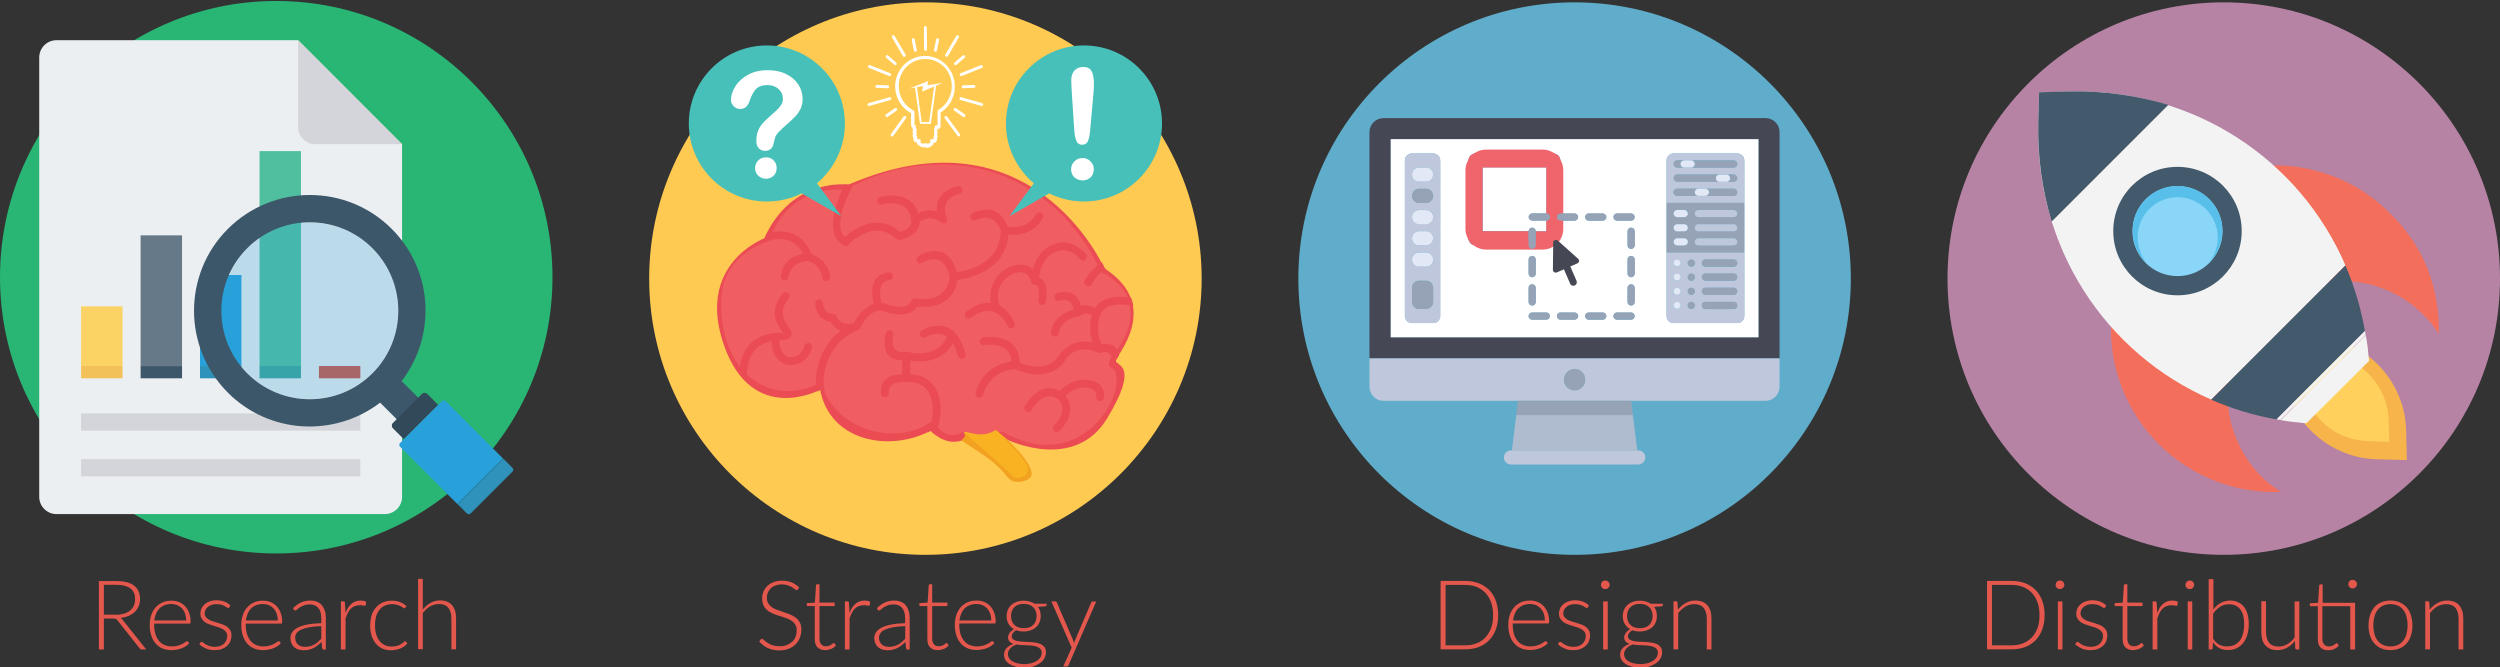 <?xml version="1.0" encoding="UTF-8"?> <!-- Generator: Adobe Illustrator 23.0.6, SVG Export Plug-In . SVG Version: 6.00 Build 0) --> <svg xmlns="http://www.w3.org/2000/svg" xmlns:xlink="http://www.w3.org/1999/xlink" id="Layer_1" x="0px" y="0px" viewBox="0 0 1810 483.2" style="enable-background:new 0 0 1810 483.2;" xml:space="preserve"><rect x="0" y="0" width="1810" height="483.2" fill="#333333" stroke="none"/> <style type="text/css"> .st0{fill:#29B574;} .st1{fill:#ECEFF2;} .st2{fill:#D4D5DB;} .st3{fill:#FAD364;} .st4{fill:#F3C159;} .st5{fill:#3D576A;} .st6{fill:#657989;} .st7{fill:#2E92BA;} .st8{fill:#28A0DA;} .st9{fill:#4FBF9F;} .st10{fill:#3CA59A;} .st11{fill:#D25343;} .st12{opacity:0.25;fill:#28A0DA;enable-background:new ;} .st13{fill:#324959;} .st14{fill:#E4574D;} .st15{fill:#FFCA51;} .st16{fill:#EB4C54;} .st17{fill:#F15E62;} .st18{fill:#F2A120;} .st19{fill:#F8B222;} .st20{fill:#47C0B9;} .st21{fill:#FFFFFF;} .st22{fill:#5FADCA;} .st23{fill:#464755;} .st24{fill:#BEC7DB;} .st25{fill:#AFBBCF;} .st26{fill:#96A3B7;} .st27{fill:#E2E8F5;} .st28{fill:#F0646B;} .st29{fill:none;stroke:#F0646B;stroke-width:6;stroke-miterlimit:10;} .st30{fill:#B683A4;} .st31{fill:#F6B44B;} .st32{fill:#FFD15C;} .st33{fill:#F36F5B;} .st34{fill:#F3F3F3;} .st35{fill:#435A6C;} .st36{fill:#89D6F8;} .st37{fill:#57BFEA;} </style> <g> <circle class="st0" cx="200" cy="200.7" r="200"></circle> <path class="st1" d="M215.8,29.1H40.9c-6.9,0-12.5,5.6-12.5,12.5v318.1c0,6.9,5.6,12.5,12.5,12.5h237.7c6.9,0,12.5-5.6,12.5-12.5 V104.5L215.8,29.1z"></path> <path class="st2" d="M215.8,29.1v62.8c0,6.9,5.6,12.5,12.5,12.5h62.8L215.8,29.1z"></path> <rect x="58.7" y="221.8" class="st3" width="30" height="43.2"></rect> <rect x="58.7" y="265" class="st4" width="30" height="8.9"></rect> <rect x="101.8" y="265" class="st5" width="30" height="8.9"></rect> <rect x="101.8" y="170.4" class="st6" width="30" height="94.7"></rect> <rect x="144.8" y="265" class="st7" width="30" height="8.9"></rect> <rect x="144.8" y="199.1" class="st8" width="30" height="65.9"></rect> <rect x="187.9" y="109.4" class="st9" width="30" height="155.7"></rect> <rect x="187.9" y="265" class="st10" width="30" height="8.9"></rect> <rect x="230.9" y="155.3" class="st1" width="30" height="109.7"></rect> <rect x="230.9" y="265" class="st11" width="30" height="8.9"></rect> <g> <rect x="58.7" y="299.3" class="st2" width="202.2" height="12.5"></rect> <rect x="58.7" y="332.4" class="st2" width="202.2" height="12.5"></rect> </g> <ellipse class="st12" cx="224.3" cy="225" rx="64" ry="64"></ellipse> <path class="st5" d="M275.2,291.5l13.4,13.4l15.6-15.6l-13.4-13.4c25.2-32.9,22.9-80.1-7.2-110.2c-32.7-32.7-85.8-32.7-118.6,0 c-32.7,32.7-32.7,85.8,0,118.6C195.1,314.4,242.3,316.7,275.2,291.5z M179,270.3c-25-25-25-65.6,0-90.6s65.6-25,90.6,0 c25,25,25,65.6,0,90.6C244.6,295.3,204,295.3,179,270.3z"></path> <path class="st13" d="M284.5,306.2l21-21c1-1,2.7-1,3.8,0l8,8L292.4,318l-8-8C283.4,309,283.4,307.3,284.5,306.2z"></path> <path class="st8" d="M289.6,323.4c-0.7-0.7-0.7-1.9,0-2.6l30.4-30.4c0.7-0.7,1.9-0.7,2.6,0l41.6,41.6l-33,33L289.6,323.4z"></path> <path class="st7" d="M364.3,332l6.8,6.8c0.7,0.7,0.7,1.9,0,2.6l-30.4,30.4c-0.7,0.7-1.9,0.7-2.6,0l-6.8-6.8L364.3,332z"></path> </g> <g> <path class="st14" d="M105.9,470.2h-3.1c-0.4,0-0.7-0.1-1-0.2c-0.3-0.1-0.5-0.4-0.8-0.7l-15.9-20.1c-0.2-0.3-0.4-0.5-0.6-0.7 c-0.2-0.2-0.4-0.3-0.7-0.4c-0.2-0.1-0.5-0.2-0.9-0.2c-0.3,0-0.8-0.1-1.2-0.1h-6.5v22.4h-3.6v-49.5h12.7c5.7,0,10,1.1,12.8,3.3 c2.8,2.2,4.3,5.4,4.3,9.7c0,1.9-0.3,3.6-1,5.2c-0.7,1.6-1.6,2.9-2.8,4.1c-1.2,1.2-2.7,2.1-4.4,2.9c-1.7,0.7-3.7,1.2-5.9,1.5 c0.6,0.3,1.1,0.8,1.5,1.4L105.9,470.2z M83.9,445.1c2.2,0,4.2-0.3,5.9-0.8c1.7-0.5,3.2-1.3,4.4-2.3c1.2-1,2.1-2.2,2.7-3.5 c0.6-1.4,0.9-2.9,0.9-4.7c0-3.5-1.1-6.1-3.4-7.8s-5.7-2.6-10.1-2.6h-9.1v21.6H83.9z"></path> <path class="st14" d="M111.6,451.4v0.7c0,2.6,0.3,4.9,0.9,6.9c0.6,2,1.5,3.6,2.6,5c1.1,1.3,2.5,2.4,4.1,3c1.6,0.7,3.4,1,5.3,1 c1.8,0,3.3-0.2,4.5-0.6s2.4-0.8,3.2-1.3s1.6-0.9,2.1-1.3c0.5-0.4,0.9-0.6,1.1-0.6c0.3,0,0.5,0.1,0.7,0.4l0.9,1.1 c-0.6,0.7-1.3,1.4-2.2,2c-0.9,0.6-1.9,1.1-3.1,1.6c-1.1,0.4-2.3,0.8-3.6,1c-1.3,0.3-2.6,0.4-3.9,0.4c-2.4,0-4.5-0.4-6.5-1.2 s-3.6-2-5-3.6c-1.4-1.6-2.5-3.5-3.2-5.8c-0.8-2.3-1.1-4.9-1.1-7.9c0-2.5,0.4-4.8,1.1-6.9c0.7-2.1,1.7-3.9,3.1-5.5 c1.3-1.5,3-2.7,4.9-3.6c1.9-0.9,4.2-1.3,6.6-1.3c2,0,3.8,0.3,5.5,1c1.7,0.7,3.1,1.7,4.4,3c1.2,1.3,2.2,2.9,2.9,4.8s1.1,4.1,1.1,6.5 c0,0.5-0.1,0.9-0.2,1c-0.1,0.2-0.4,0.3-0.7,0.3H111.6z M134.8,449.3c0-1.9-0.3-3.5-0.8-5c-0.5-1.5-1.3-2.7-2.2-3.8 c-1-1-2.1-1.8-3.4-2.4c-1.3-0.5-2.8-0.8-4.4-0.8c-1.8,0-3.4,0.3-4.8,0.8c-1.4,0.6-2.7,1.4-3.7,2.4c-1,1-1.9,2.3-2.5,3.8 c-0.6,1.5-1.1,3.1-1.3,4.9H134.8z"></path> <path class="st14" d="M166.1,439.7c-0.2,0.3-0.5,0.5-0.8,0.5c-0.3,0-0.6-0.1-1-0.4c-0.4-0.3-0.9-0.6-1.6-1c-0.7-0.4-1.5-0.7-2.5-1 c-1-0.3-2.2-0.4-3.6-0.4c-1.3,0-2.4,0.2-3.4,0.5c-1,0.4-1.9,0.8-2.7,1.5c-0.7,0.6-1.3,1.3-1.7,2.1c-0.4,0.8-0.6,1.7-0.6,2.5 c0,1.1,0.3,2,0.8,2.7c0.6,0.7,1.3,1.3,2.2,1.9c0.9,0.5,1.9,1,3.1,1.3c1.2,0.4,2.4,0.7,3.6,1.1c1.2,0.4,2.4,0.8,3.6,1.2 c1.2,0.5,2.2,1,3.1,1.7c0.9,0.7,1.6,1.5,2.2,2.5c0.6,1,0.8,2.2,0.8,3.6c0,1.5-0.3,2.9-0.8,4.2c-0.5,1.3-1.3,2.4-2.4,3.4 c-1,1-2.3,1.7-3.8,2.3c-1.5,0.6-3.3,0.8-5.2,0.8c-2.5,0-4.6-0.4-6.3-1.2c-1.8-0.8-3.4-1.8-4.8-3.1l0.8-1.2c0.1-0.2,0.3-0.3,0.4-0.4 c0.2-0.1,0.4-0.1,0.6-0.1c0.3,0,0.7,0.2,1.1,0.6c0.4,0.4,1,0.8,1.7,1.2s1.6,0.8,2.7,1.2c1.1,0.4,2.4,0.6,3.9,0.6 c1.5,0,2.8-0.2,3.9-0.6c1.1-0.4,2.1-1,2.8-1.7c0.7-0.7,1.3-1.5,1.7-2.5c0.4-0.9,0.6-1.9,0.6-3c0-1.2-0.3-2.1-0.8-2.9 c-0.6-0.8-1.3-1.4-2.2-2c-0.9-0.5-1.9-1-3.1-1.4s-2.3-0.7-3.6-1.1c-1.2-0.4-2.4-0.8-3.6-1.2c-1.2-0.4-2.2-1-3.1-1.7 c-0.9-0.7-1.6-1.5-2.2-2.5c-0.6-1-0.8-2.2-0.8-3.6c0-1.2,0.3-2.4,0.8-3.6c0.5-1.1,1.3-2.1,2.3-3c1-0.9,2.2-1.6,3.6-2.1 c1.4-0.5,3-0.8,4.8-0.8c2.1,0,4,0.3,5.7,0.9s3.1,1.5,4.5,2.8L166.1,439.7z"></path> <path class="st14" d="M177.9,451.4v0.7c0,2.6,0.3,4.9,0.9,6.9c0.6,2,1.5,3.6,2.6,5c1.1,1.3,2.5,2.4,4.1,3c1.6,0.7,3.4,1,5.3,1 c1.8,0,3.3-0.2,4.5-0.6s2.4-0.8,3.2-1.3s1.6-0.9,2.1-1.3c0.5-0.4,0.9-0.6,1.1-0.6c0.3,0,0.5,0.1,0.7,0.4l0.9,1.1 c-0.6,0.7-1.3,1.4-2.2,2c-0.9,0.6-1.9,1.1-3.1,1.6c-1.1,0.4-2.3,0.8-3.6,1c-1.3,0.3-2.6,0.4-3.9,0.4c-2.4,0-4.5-0.4-6.5-1.2 s-3.6-2-5-3.6c-1.4-1.6-2.5-3.5-3.2-5.8c-0.8-2.3-1.1-4.9-1.1-7.9c0-2.5,0.4-4.8,1.1-6.9c0.7-2.1,1.7-3.9,3.1-5.5 c1.3-1.5,3-2.7,4.9-3.6c1.9-0.9,4.2-1.3,6.6-1.3c2,0,3.8,0.3,5.5,1c1.7,0.7,3.1,1.7,4.4,3c1.2,1.3,2.2,2.9,2.9,4.8s1.1,4.1,1.1,6.5 c0,0.5-0.1,0.9-0.2,1c-0.1,0.2-0.4,0.3-0.7,0.3H177.9z M201.1,449.3c0-1.9-0.3-3.5-0.8-5c-0.5-1.5-1.3-2.7-2.2-3.8 c-1-1-2.1-1.8-3.4-2.4c-1.3-0.5-2.8-0.8-4.4-0.8c-1.8,0-3.4,0.3-4.8,0.8c-1.4,0.6-2.7,1.4-3.7,2.4c-1,1-1.9,2.3-2.5,3.8 c-0.6,1.5-1.1,3.1-1.3,4.9H201.1z"></path> <path class="st14" d="M212.2,440.3c1.8-1.8,3.7-3.2,5.7-4.1c2-0.9,4.3-1.4,6.8-1.4c1.9,0,3.5,0.3,4.9,0.9s2.6,1.4,3.5,2.6 c0.9,1.1,1.6,2.5,2.1,4c0.5,1.6,0.7,3.3,0.7,5.3v22.7h-1.3c-0.7,0-1.1-0.3-1.3-1l-0.5-4.5c-1,0.9-1.9,1.8-2.9,2.5s-1.9,1.4-3,1.9 c-1,0.5-2.1,0.9-3.3,1.2c-1.2,0.3-2.5,0.4-3.9,0.4c-1.2,0-2.3-0.2-3.5-0.5s-2.1-0.9-3-1.6c-0.9-0.7-1.6-1.7-2.1-2.8 c-0.5-1.1-0.8-2.5-0.8-4.1c0-1.5,0.4-2.8,1.3-4.1c0.8-1.3,2.2-2.4,4-3.3c1.8-0.9,4.1-1.7,6.9-2.2c2.8-0.6,6.2-0.9,10.1-1v-3.6 c0-3.2-0.7-5.7-2.1-7.4s-3.4-2.6-6.2-2.6c-1.7,0-3.1,0.2-4.3,0.7c-1.2,0.5-2.2,1-3,1.5c-0.8,0.6-1.5,1.1-2,1.5 c-0.5,0.5-0.9,0.7-1.3,0.7c-0.3,0-0.5-0.1-0.6-0.2c-0.2-0.1-0.3-0.3-0.4-0.5L212.2,440.3z M232.7,453.3c-3.3,0.1-6.2,0.4-8.6,0.8 c-2.4,0.4-4.4,1-5.9,1.7c-1.6,0.7-2.7,1.5-3.4,2.5c-0.7,1-1.1,2.1-1.1,3.3c0,1.2,0.2,2.2,0.6,3c0.4,0.9,0.9,1.6,1.5,2.1 c0.6,0.5,1.4,1,2.2,1.2c0.8,0.3,1.7,0.4,2.6,0.4c1.4,0,2.6-0.1,3.7-0.4c1.1-0.3,2.2-0.7,3.1-1.2c1-0.5,1.9-1.1,2.7-1.9 c0.8-0.7,1.7-1.5,2.5-2.3V453.3z"></path> <path class="st14" d="M250.2,443.8c0.5-1.4,1.1-2.7,1.8-3.8c0.7-1.1,1.5-2,2.4-2.8c0.9-0.8,1.9-1.4,3-1.8c1.1-0.4,2.3-0.6,3.7-0.6 c0.7,0,1.4,0.1,2.1,0.2c0.7,0.1,1.3,0.4,1.9,0.7l-0.3,2.3c-0.1,0.4-0.3,0.6-0.7,0.6c-0.3,0-0.7-0.1-1.3-0.2 c-0.6-0.2-1.3-0.2-2.3-0.2c-1.4,0-2.5,0.2-3.6,0.6c-1,0.4-2,1-2.8,1.8c-0.8,0.8-1.6,1.8-2.2,3c-0.6,1.2-1.2,2.6-1.7,4.1v22.5h-3.4 v-34.8h1.8c0.4,0,0.7,0.1,0.8,0.2c0.2,0.2,0.3,0.4,0.3,0.8L250.2,443.8z"></path> <path class="st14" d="M293.3,440c-0.1,0.1-0.2,0.2-0.3,0.3c-0.1,0.1-0.3,0.1-0.4,0.1c-0.2,0-0.5-0.2-0.9-0.5 c-0.4-0.3-0.9-0.7-1.6-1c-0.7-0.4-1.5-0.7-2.5-1c-1-0.3-2.2-0.5-3.7-0.5c-2,0-3.8,0.4-5.3,1.1c-1.6,0.7-2.9,1.7-3.9,3.1 c-1.1,1.3-1.9,2.9-2.4,4.8c-0.5,1.9-0.8,4-0.8,6.4c0,2.5,0.3,4.6,0.9,6.5c0.6,1.9,1.4,3.5,2.4,4.8c1.1,1.3,2.3,2.3,3.8,3s3.2,1,5,1 c1.7,0,3.1-0.2,4.2-0.6s2.1-0.8,2.8-1.3s1.3-0.9,1.7-1.3s0.8-0.6,1-0.6c0.3,0,0.5,0.1,0.7,0.4l0.9,1.1c-0.5,0.7-1.2,1.4-2,2 c-0.8,0.6-1.7,1.1-2.8,1.6c-1,0.4-2.1,0.8-3.3,1s-2.5,0.4-3.8,0.4c-2.2,0-4.2-0.4-6.1-1.2c-1.8-0.8-3.4-2-4.7-3.5s-2.3-3.4-3.1-5.6 c-0.7-2.2-1.1-4.7-1.1-7.6c0-2.7,0.4-5.1,1-7.3c0.7-2.2,1.7-4.1,3.1-5.7c1.4-1.6,3-2.8,5-3.7c1.9-0.9,4.2-1.3,6.7-1.3 c2.3,0,4.3,0.4,6,1.1c1.8,0.7,3.3,1.7,4.6,2.9L293.3,440z"></path> <path class="st14" d="M306.2,441.2c1.6-2,3.4-3.5,5.5-4.7c2.1-1.2,4.4-1.8,6.9-1.8c1.9,0,3.6,0.3,5.1,0.9c1.5,0.6,2.7,1.5,3.6,2.6 c1,1.1,1.7,2.5,2.2,4.1c0.5,1.6,0.7,3.4,0.7,5.5v22.3h-3.4v-22.3c0-3.3-0.7-5.8-2.2-7.7c-1.5-1.9-3.8-2.8-6.8-2.8 c-2.3,0-4.4,0.6-6.4,1.7c-2,1.2-3.7,2.8-5.3,4.8v26.2h-3.4v-50.9h3.4V441.2z"></path> </g> <g> <path class="st15" d="M670,401.7c110.2,0,200-89.8,200-200c0-110.2-89.8-200-200-200c-110.2,0-200,89.8-200,200 C470,311.9,559.8,401.7,670,401.7z"></path> <path class="st16" d="M729.4,318.4c1.7,0.8,49,23,72.3-15.7c23.8-39.4,6.3-37.9,5.9-41.1c-0.4-3.2,34.6-39.9-8.1-67.4 c0,0-51.8-118.3-185.2-60.5c0,0-41-5.9-61,38.9c0,0-49.7,18.4-29.2,77.2c20.5,58.9,69.7,32.4,69.7,32.4 c6.7,36.7,49.3,45.7,79.9,29.7c0,0,10.3,11.3,22.7,7c0.4-1.7,3.8-0.4,1.6-6.2c3.1-4.6,10.3-7.1,23-1.2c0.7,0.6,1.9,1.5,1.7,1.4 L729.4,318.4z"></path> <path class="st17" d="M557.3,173.9c-0.6,1-32.7,9-34.9,40.7c-3.5,48.8,30.9,83.3,72.2,62.2c8.6,34.7,55.7,47.7,81.2,27.3 c0,0,6.7,16.7,22.2,8.5l0.8,0.8c3.7-0.1,13.6,6.1,22.2-2.1c0.6,0.5,1.6,1.3,1.7,1.4c1.2,0.1,3-0.4,3.8,0.1 c52.8,30.3,87-21.8,81.2-42.7c-0.8-2.9-2.2-3.4-4.7-4.9c0,0-0.9-3.7,2.6-7.9c15-17.7,22.6-45.2-8.6-60.4 c-31.6-70-108.7-100.2-185-59.6C567.4,134.8,557.8,173.1,557.3,173.9L557.3,173.9z"></path> <path class="st16" d="M638.7,148.1c-1.5,0.4-3.1-0.5-3.5-2c-0.4-1.5,0.5-3.1,2-3.5c0.1,0,22.4-6.3,27.5,11.9 c3.2-1.8,8.1-3.3,13.7-1.4c-0.7-6.2,1.1-14.8,14.8-18.3c1.5-0.4,3.1,0.5,3.5,2.1c0.4,1.5-0.5,3.1-2.1,3.5c-15.7,4-9.1,17.2-9,17.3 l0,0c0.5,1,0.4,2.1-0.3,3c-1,1.2-2.8,1.4-4,0.4c-7.1-5.7-13.2-2.1-15.5-0.4c-0.1,10.6-14.4,13-14.5,13v0c-0.9,0.1-1.8-0.1-2.4-0.7 c-16.5-15.5-34.7,4.2-34.7,4.2l0,0c-0.9,1-2.4,1.2-3.5,0.5c-16.3-9.6-2.2-38,1-44.2c2,0.1,3.1,0.2,3.1,0.2c0.9-0.4,1.8-0.7,2.6-1.1 c0.3,0.8,0.3,1.7-0.2,2.5c0,0.1-15.5,27-5.5,36.4c5.6-5,23-18.3,39.8-3.7c2.8-0.7,9-2.9,8.3-8l0-0.1 C658,142.6,638.7,148,638.7,148.1L638.7,148.1z M810,263.5L810,263.5c-1.1-0.7-2-1.2-2.1-1.9c-0.1-0.6,0.9-2.1,2.4-4.5 c-1.8-8.8-8.9-8.6-12.8-7.7c-1.6-3.5-4.1-11.5-1-20.9c0-0.1,0.1-0.2,0.1-0.3c4-11.4,22.6-6.8,22.6-6.8c0.4,0.1,0.9,0.1,1.3,0 c-0.3-2-0.9-3.9-1.6-5.9c-5-0.9-19.9-2.6-26.2,7.5c-2.4-1.4-6-2.7-9.9-1.4c-3.8-14.8-17.5-9.3-17.6-9.3c-1.5,0.5-2.2,2.2-1.7,3.7 c0.5,1.5,2.2,2.2,3.7,1.7c0,0,8.1-3.2,10.2,6.3c-5,1.4-15.1,5.5-16.5,16.4c-0.2,1.6,0.9,3,2.5,3.2c1.6,0.2,3-0.9,3.2-2.5 c1.3-9.7,13.2-11.9,14.4-12.1c0.6-0.1,1.2-0.3,1.6-0.7c3-2.6,6.2-1.1,7.9,0.1c-2.2,7.9-1.1,14.8,0.4,19.5 c-13.9-3.3-22,6.4-23.1,7.8c-0.1,0.1-0.2,0.3-0.3,0.4c-8,14-24.2,8.6-29.3,6.4c-0.5-22.9-26.5-18.2-26.6-18.2 c-1.6,0.3-2.6,1.8-2.3,3.3c0.3,1.6,1.8,2.6,3.3,2.3c0.1,0,18.6-3.4,19.8,11.8c-22.2,2.9-26.1,22.7-26.1,22.8 c-0.3,1.5,0.7,3.1,2.2,3.4c1.5,0.3,3.1-0.7,3.4-2.2c0,0,3.3-16.8,22.9-18.4c4.3,2,26.5,11,37.6-8.2c0.9-1.2,8.6-10.3,22.3-3.8 c0.7,0.4,1.6,0.4,2.4,0.1l0,0c0,0,7.8-3.3,7.9,6.1c0,1.6,1.3,2.8,2.9,2.8C808.8,264.4,809.5,264,810,263.5L810,263.5z M800.9,194.8 L800.9,194.8c-0.2,0.1-0.3,0.2-0.5,0.3c-6.5,3.2-9.9,10.7-9.9,10.7c-0.7,1.4-2.4,2-3.8,1.4c-1.4-0.7-2-2.4-1.4-3.8 c0,0,4.2-9.2,12.6-13.3c1.4,2.6,2,4.1,2,4.1C800.2,194.4,800.6,194.6,800.9,194.8L800.9,194.8z M555.5,168.6L555.5,168.6 c-0.6,1.3-1.3,2.6-1.9,4c0,0-1,0.4-2.6,1.2c0.1,0.1,0.1,0.3,0.2,0.4c0.9,1.3,2.6,1.7,4,0.8c0.5-0.4,1.4-0.7,2.4-1 c2.8-0.9,6.9-1.3,11.1-0.4c4,0.8,8,3,10.9,7.3c0.5,0.8,1,1.7,1.5,2.7c-5.3,1.2-14.5,4.8-15.8,16.2c-0.2,1.6,0.9,3,2.5,3.2 c1.6,0.2,3-0.9,3.2-2.5c1.2-10,11.5-11.4,13.8-11.6c9.9,3.1,10.6,12.1,10.6,12.1c0.1,1.6,1.5,2.7,3.1,2.6c1.6-0.1,2.7-1.5,2.6-3.1 c0,0-0.9-12.2-13.7-16.8c-0.8-2.2-1.8-4.2-2.9-5.8c-3.8-5.8-9.2-8.7-14.5-9.8c-5.2-1.1-10.3-0.5-13.9,0.6L555.5,168.6L555.5,168.6z M535,270.3L535,270.3c1.5,2,3,3.7,4.5,5.3c0.6-0.5,1-1.3,1-2.1c0.2-8.5,2.1-15.2,5.9-19.8c2.8-3.3,6.8-5.6,12-6.6 c0.4,7.1,2.9,11.8,6.3,14.5c0.1,0,0.1,0.1,0.2,0.1c2,1.6,4.3,2.4,6.7,2.6c2.3,0.2,4.6-0.2,6.8-1.1c4.5-1.9,8.3-5.9,9.5-11.4 c0.3-1.5-0.6-3.1-2.2-3.4c-1.5-0.3-3.1,0.6-3.4,2.2c-0.8,3.5-3.2,6.1-6.1,7.3c-1.3,0.6-2.8,0.8-4.1,0.7c-1.3-0.1-2.6-0.6-3.7-1.4 c0,0-0.1-0.1-0.1-0.1c-2.2-1.8-3.9-5.2-4.1-10.6l0,0c6.8-0.2,9-1.9,8.9-5c-0.1-1.8-1.1-3.3-2.5-5.3c-2.8-4.1-7.3-10.7,0.5-20.1 c1-1.2,0.8-3-0.4-4c-1.2-1-3-0.8-4,0.4c-10.5,12.7-4.5,21.5-0.8,27c0.8,1.2,1.5,2.1,1.5,2.2c0,0.6-0.9-0.9-3.4-0.8 c-10,0.3-17.2,3.5-22,9.3C537.9,255.1,535.6,262,535,270.3L535,270.3z M591.6,283.4L591.6,283.4c1.7-0.7,2.6-1.2,2.6-1.2 c0.2,1,0.4,1.9,0.6,2.8l0.1,0c1.5-0.4,2.4-2,2-3.5c-1.4-5.3-0.6-16,5-25.8c3.8-6.7,9.9-13,19.1-16.6c0.9-0.3,1.5-0.9,1.8-1.7 c0.8-1.6,7.1-14.3,16.2-12.2c2.2,0.8,18.7,6.8,25.1-3.2c6.5,0.7,26.1,1.1,29.1-19.3c8.2-1.1,34.9-6.5,37-32.8 c5.8,0.7,17.6,0.4,24.8-11.8c0.8-1.4,0.4-3.1-1-3.9c-1.4-0.8-3.1-0.4-3.9,1c-6.2,10.4-16.7,9.5-20.5,8.9 c-7.7-20.3-25.6-9.6-25.7-9.6c-1.4,0.8-1.8,2.5-1.1,3.9c0.8,1.4,2.5,1.8,3.9,1.1c0,0,12.6-7.5,17.8,7.5c-0.3,23.9-24.1,29-31.8,30 c-6.9-25.3-27.8-11.6-27.9-11.6c-1.3,0.8-1.7,2.6-0.9,3.9c0.8,1.3,2.6,1.7,3.9,0.9c0,0,15.2-9.9,19.7,10.1 c-1.9,19.7-23.2,16.1-24.6,15.8c-1.3-0.3-2.7,0.4-3.2,1.7c-3.3,7.9-17.4,2.6-18.8,2.1c-0.2-0.1-0.3-0.1-0.5-0.2 c-0.7-0.2-1.4-0.3-2.1-0.4c-4.3-16.5,5.4-16.4,5.5-16.4c1.6,0,2.8-1.3,2.8-2.9c0-1.6-1.3-2.8-2.9-2.8c-0.1,0-16.7-0.1-11.1,22.7 c-7.7,2.4-12.7,10.8-14.4,14c-10.5,2.5-12.3-4.6-12.3-4.6l0,0c-0.3-1.2-1.5-2.1-2.8-2.1c-7.2,0.2-7.2-7.5-7.2-7.6 c0-1.6-1.3-2.8-2.9-2.8c-1.6,0-2.8,1.3-2.8,2.9c0,0,0,12.1,11,13.1c1.1,2.1,3.3,5.1,7.5,6.6c-5.1,3.8-9,8.5-11.8,13.5 c-6.4,11.2-7.2,23.8-5.5,30.1C591.4,283.1,591.5,283.2,591.6,283.4L591.6,283.4z M671.5,313.1L671.5,313.1 c-0.5-1.1-0.3-2.4,0.5-3.3c1.9-1.9,3.6-8.4,3.2-15.3c-0.1-2.5-0.6-5.1-1.5-7.5c-0.8-2.3-2-4.3-3.7-6l0,0l0,0 c-2.9-2.9-7.2-4.6-13.6-4.3c-0.1,0-0.2,0-0.4,0c-0.2,0-0.3,0-0.5,0c-1.3-0.1-12.7-1.2-12,7.9c0.1,1.6-1,3-2.6,3.1 c-1.6,0.1-3-1-3.1-2.6c-1-12.4,9.7-14.1,15.3-14.2v-10.2c-17.3,0.9-11.9-19.4-11.9-19.5c0.4-1.5,1.9-2.4,3.5-2.1 c1.5,0.4,2.4,1.9,2.1,3.5c0,0-3.8,14.3,8.8,12c0.5-0.1,1,0,1.4,0.1c1.9,0.5,21,5.5,28.6-10.8c-7.1-5.1-15.2,0.1-15.2,0.1 c-1.3,0.8-3.1,0.4-3.9-0.9c-0.8-1.3-0.4-3.1,0.9-3.9c0.1,0,23.2-14.9,31.6,17c0.4,1.5-0.5,3.1-2,3.5c-1.5,0.4-3.1-0.5-3.5-2 c-1-3.9-2.3-6.8-3.7-9.1c-8,14.4-23.7,13.7-30.8,12.5v9.9c6.8,0.2,11.7,2.5,15.2,6l0,0c2.3,2.3,3.9,5.1,5,8.1 c1.1,2.9,1.6,6,1.8,9.1c0.5,8.4-2,16.8-4.8,19.6c-1.3-1.1-2.1-2-2.1-2C673.2,312.3,672.4,312.7,671.5,313.1L671.5,313.1z M703.2,230L703.2,230c-1.2,1-3,0.9-4-0.3c-1-1.2-0.9-3,0.3-4c0,0,8.3-7.3,17.8-6.5c-0.8-4.6-0.3-9.4,1.5-13.6 c2.2-5.1,6.2-9.5,11.7-12.1c1-0.4,2-0.8,3-1.1c7-2.1,11.4-0.2,14.2,2.5c1.5-5.8,5-13,12.9-17.1c14.9-7.6,25.6,6.2,25.7,6.2 c1,1.2,0.7,3-0.5,4s-3,0.7-4-0.5c0,0-7.8-10.1-18.6-4.7c-8.5,4.3-10.4,13.8-10.9,18.2c7.8,2.7,5,17.3,5,17.4 c-0.3,1.6-1.8,2.6-3.3,2.3c-1.6-0.3-2.6-1.8-2.3-3.3c0,0,2.1-11.3-2.3-11.1c-1.4,0-2.6-0.9-2.9-2.3l0,0c0,0-1.8-9.2-11.4-6.3 c-0.8,0.2-1.6,0.5-2.3,0.9c-4.2,1.9-7.2,5.2-8.8,9.1c-1.7,3.9-1.9,8.3-0.7,12.4c0.1,0.3,0.2,0.6,0.3,1c3.9,2.1,7.7,5.9,11,12.5 c0.7,1.4,0.1,3.1-1.3,3.8c-1.4,0.7-3.1,0.1-3.8-1.3C719.3,215.8,703.3,229.9,703.2,230z M746.9,296.9L746.9,296.9 c-0.8,1.4-2.5,1.9-3.9,1.1c-1.4-0.8-1.9-2.5-1.1-3.9c0-0.1,10.6-19.4,25.4-11.1c2.9-3.1,9.5-8.5,19-8.1c14.9,0.7,13.1,13,13.1,13 c-0.2,1.6-1.6,2.7-3.2,2.5c-1.6-0.2-2.7-1.6-2.5-3.2c0,0,0.9-6.2-7.7-6.6c-7.2-0.3-12.2,3.7-14.4,6.1c9.5,12.5-4.5,25.3-4.5,25.3 c-1.1,1.1-3,1-4-0.1c-1.1-1.2-1-3,0.1-4c0,0,11.1-10.2,2.8-18.9C755.3,281.4,746.9,296.8,746.9,296.9L746.9,296.9z"></path> <path class="st18" d="M698,312.7c1.9,4.1-1.2,4.5-1.6,6.2c2.8,2.6,14.9,9.2,23.7,16.7c10.7,9.2,9.1,12.8,16.2,13.3 c3.6,0.2,11.2-1.4,10.6-6.5c-1.1-9.2-17.6-24-17.6-24s0,0,0.1,0l-6.7-5.6C714.7,318.5,706.4,316.8,698,312.7z"></path> <path class="st19" d="M698,312.7c4.8,5.2,29.2,25.4,34.2,31c5,5.7,14.1,0.1,11.7-6.3c-2.4-6.4-21.2-24.6-21.2-24.6 c0.2,0.1-1-0.8-1.7-1.4C710.3,317.5,703.3,312.8,698,312.7L698,312.7z"></path> <path class="st20" d="M555.2,32.9c-31.2,0-56.5,25.3-56.5,56.5c0,31.2,25.3,56.5,56.5,56.5c9,0,17.6-2.1,25.2-5.9l28.7,16.5 l-17.6-23.8c12.3-10.4,20.2-25.9,20.2-43.2C611.7,58.2,586.4,32.9,555.2,32.9L555.2,32.9z"></path> <path class="st21" d="M529.2,72.5c0-3.3,1.1-6.6,3.2-10c2.1-3.4,5.2-6.2,9.2-8.4c4.1-2.2,8.8-3.3,14.2-3.3c5,0,9.5,0.9,13.3,2.8 c3.8,1.8,6.8,4.4,8.9,7.6c2.1,3.2,3.1,6.7,3.1,10.4c0,2.9-0.6,5.5-1.8,7.8c-1.2,2.2-2.6,4.1-4.3,5.7c-1.6,1.6-4.6,4.3-8.8,8.1 c-1.2,1.1-2.1,2-2.8,2.8c-0.7,0.8-1.2,1.6-1.6,2.2c-0.4,0.7-0.6,1.3-0.8,2c-0.2,0.7-0.5,1.9-0.9,3.6c-0.7,3.6-2.7,5.4-6.2,5.4 c-1.8,0-3.3-0.6-4.5-1.8c-1.2-1.2-1.8-2.9-1.8-5.3c0-2.9,0.4-5.4,1.3-7.6c0.9-2.1,2.1-4,3.6-5.6c1.5-1.6,3.5-3.5,6-5.7 c2.2-1.9,3.8-3.4,4.8-4.4c1-1,1.8-2.1,2.5-3.3c0.7-1.2,1-2.5,1-4c0-2.8-1-5.1-3.1-7c-2.1-1.9-4.7-2.9-8-2.9c-3.8,0-6.6,1-8.4,2.9 c-1.8,1.9-3.3,4.8-4.6,8.5c-1.2,3.9-3.4,5.9-6.7,5.9c-2,0-3.6-0.7-4.9-2.1C529.9,75.6,529.2,74.1,529.2,72.5z M554.6,129.4 L554.6,129.4c-2.1,0-4-0.7-5.5-2.1c-1.6-1.4-2.4-3.3-2.4-5.7c0-2.2,0.8-4,2.3-5.5c1.5-1.5,3.4-2.2,5.6-2.2c2.2,0,4,0.7,5.5,2.2 c1.5,1.5,2.2,3.3,2.2,5.5c0,2.4-0.8,4.3-2.3,5.7C558.4,128.7,556.7,129.4,554.6,129.4z"></path> <path class="st20" d="M784.8,32.9c31.2,0,56.5,25.3,56.5,56.5c0,31.2-25.3,56.5-56.5,56.5c-9,0-17.6-2.1-25.2-5.9l-28.7,16.5 l17.6-23.8c-12.3-10.4-20.2-25.9-20.2-43.2C728.3,58.2,753.6,32.9,784.8,32.9L784.8,32.9z"></path> <g> <path class="st21" d="M777.8,94.9l-1.7-26c-0.3-5.1-0.5-8.7-0.5-10.9c0-3,0.8-5.3,2.4-7c1.6-1.7,3.6-2.5,6.2-2.5 c3.1,0,5.2,1.1,6.2,3.2c1.1,2.1,1.6,5.3,1.6,9.3c0,2.4-0.1,4.8-0.4,7.3L789.2,95c-0.3,3.2-0.8,5.6-1.6,7.3 c-0.8,1.7-2.2,2.5-4.1,2.5c-1.9,0-3.3-0.8-4.1-2.5C778.7,100.7,778.1,98.2,777.8,94.9L777.8,94.9z M783.8,130.6L783.8,130.6 c-2.2,0-4.1-0.7-5.8-2.1c-1.6-1.4-2.5-3.4-2.5-6c0-2.2,0.8-4.1,2.4-5.7c1.6-1.6,3.5-2.4,5.8-2.4c2.3,0,4.2,0.8,5.8,2.4 c1.6,1.6,2.4,3.5,2.4,5.7c0,2.5-0.8,4.5-2.4,6C787.9,129.9,786,130.6,783.8,130.6L783.8,130.6z"></path> <path class="st21" d="M669.9,106.2c-0.2,0.2-0.5,0.4-0.9,0.4h0h-1.2c-0.4,0-0.7-0.2-0.9-0.4c-0.3-0.1-0.6-0.2-0.9-0.4 c-0.2-0.1-0.3-0.3-0.5-0.4c-0.4-0.1-0.8-0.4-1.1-0.7c-0.4-0.4-0.6-1-0.7-1.6h-0.1c-0.7,0-1.3-0.3-1.7-0.8 c-0.4-0.4-0.7-1.1-0.7-1.7c0-0.3,0-0.5,0.1-0.8c-0.3-0.4-0.6-0.9-0.6-1.5c0-0.5,0.1-0.9,0.4-1.3c-0.3-0.4-0.4-0.8-0.4-1.3 c0-0.5,0.1-0.9,0.4-1.3c-0.3-0.4-0.4-0.8-0.4-1.3c0-0.7,0.3-0.6,0.2-0.6l0,0l0,0c-0.7-0.2-1.3-0.5-1.3-2.4V82 c-3.3-1.8-6.2-4.5-8.2-7.8c-2.1-3.4-3.3-7.4-3.3-11.6c0-6.1,2.4-11.6,6.3-15.6c3.9-4,9.3-6.5,15.3-6.5c6,0,11.4,2.5,15.3,6.5 c3.9,4,6.3,9.5,6.3,15.6c0,4-1.1,7.8-2.9,11.1l0,0.1c-1.8,3.1-4.4,5.8-7.4,7.7v8.9c0,3.1-1.2,3-2.5,2.9l0,0v0 c-0.2,0,0.3,0,0.3,0.2c0,0.5-0.1,0.9-0.4,1.3c0.3,0.4,0.4,0.8,0.4,1.3c0,0.5-0.1,0.9-0.4,1.3c0.3,0.4,0.4,0.8,0.4,1.3 c0,0.6-0.2,1.1-0.5,1.5c0.1,0.2,0.1,0.5,0.1,0.8c0,0.7-0.3,1.3-0.7,1.7l0,0l0,0c-0.4,0.5-1.1,0.8-1.7,0.8h-0.1 c0,0.6-0.3,1.2-0.7,1.6l0,0l0,0c-0.3,0.3-0.6,0.5-1.1,0.7c-0.1,0.2-0.3,0.3-0.5,0.4l-0.1,0.1c-0.2,0.1-0.5,0.2-0.8,0.3 c-0.2,0.3-0.6,0.4-0.9,0.4h0h-1.2c-0.3,0-0.7-0.1-0.9-0.4L669.9,106.2L669.9,106.2z M667.8,103.8L667.8,103.8L667.8,103.8 c0.3,0,0.5,0.1,0.7,0.2c0.2-0.1,0.4-0.2,0.6-0.2h1.9h0c0.2,0,0.4,0.1,0.6,0.2c0.2-0.1,0.4-0.2,0.6-0.2h0.5 c0.2-0.4,0.6-0.7,1.1-0.7c0,0,0,0,0-0.1c0,0,0,0,0-0.1l0,0c-0.3-0.2-0.5-0.6-0.5-1c0-0.7,0.5-1.2,1.2-1.2h1.8c0,0,0,0,0-0.1l0,0 l0,0l0,0l0,0c-0.2-0.1-0.4-0.4-0.5-0.6c-0.2-0.6,0.1-1.3,0.8-1.5l0,0c-0.1,0-0.2,0-0.3-0.1h0v-1.2c-0.1-0.3-0.1-0.5,0-0.8v-0.5h0 c0.1,0,0.2,0,0.3-0.1c-0.1,0-0.2,0-0.3-0.1h0v-1.2c-0.1-0.3-0.1-0.5,0-0.8v-0.4h0c0.1,0,0.3,0,0.3-0.1l0,0l0,0l0,0l0,0v0l0,0l0,0 c0-2.8,1.2-2.7,2.4-2.5c0.1,0-0.2,0-0.2-0.5v-9.6h0c0-0.4,0.2-0.8,0.6-1.1c2.9-1.7,5.4-4.2,7.1-7.2l0-0.1c1.7-2.9,2.6-6.3,2.6-9.9 c0-5.4-2.1-10.3-5.6-13.9c-3.5-3.5-8.3-5.7-13.6-5.7c-5.3,0-10.1,2.2-13.6,5.7c-3.5,3.5-5.6,8.5-5.6,13.9c0,3.8,1.1,7.4,2.9,10.4 c1.9,3.1,4.6,5.6,7.7,7.2c0.5,0.2,0.8,0.6,0.8,1.1v9c0,0.2-0.5,0.1-0.3,0.1v0c0.7,0.2,1.4,0.5,1.4,2.9l0,0 c0.1,0.1,0.2,0.1,0.4,0.1h0v1.2c0.1,0.3,0.1,0.5,0,0.8v0.5h0c-0.1,0-0.2,0-0.3,0c0.1,0,0.2,0,0.3,0.1h0v1.2c0.1,0.3,0.1,0.5,0,0.8 v0.5h0c-0.1,0-0.2,0-0.3,0.1l0,0c0.3,0.1,0.5,0.2,0.7,0.5c0.4,0.6,0.2,1.3-0.3,1.7l0,0l0,0v0c0,0,0,0,0,0.1c0,0,0,0,0,0.1h1.8v0 c0.4,0,0.8,0.2,1,0.5c0.4,0.6,0.2,1.3-0.3,1.7l0,0l0,0l0,0c0,0,0,0,0,0.1c0,0,0,0,0,0.1c0.5,0,0.9,0.3,1.1,0.7l0,0L667.8,103.8 L667.8,103.8z M663.3,93.3L663.3,93.3C663.3,93.4,663.4,93.3,663.3,93.3L663.3,93.3L663.3,93.3z M676.6,98.5L676.6,98.5 L676.6,98.5L676.6,98.5L676.6,98.5L676.6,98.5z M676.2,100.7L676.2,100.7L676.2,100.7L676.2,100.7L676.2,100.7L676.2,100.7z M673.7,103.1L673.7,103.1L673.7,103.1L673.7,103.1L673.7,103.1z"></path> <path class="st21" d="M663.8,62.5l3.5,25.9h2.7h2.7l3.7-26.4l1.4-0.2l-3.8,27.3l-0.1,0.6h-0.6H670h-3.3h-0.6l-0.1-0.6l-3.6-26.4 L663.8,62.5L663.8,62.5z"></path> <path class="st21" d="M671.9,58.7l-0.4,3l11.1-1.7l-15,6.3l0.6-4.1l-9.9,1.9L671.9,58.7L671.9,58.7z"></path> <path class="st21" d="M645,97.1l9.2-12.7c0.4-0.5,1-0.6,1.5-0.2l0,0c0.5,0.3,0.6,1,0.2,1.5l-9.2,12.7c-0.3,0.5-1,0.6-1.5,0.2l0,0 C644.8,98.3,644.7,97.6,645,97.1L645,97.1z M698.5,82.8L698.5,82.8l-6.4-4.5c-0.5-0.3-1.2-0.3-1.5,0.3l0,0 c-0.3,0.5-0.2,1.2,0.3,1.5l6.4,4.5c0.5,0.3,1.2,0.3,1.5-0.3l0,0C699,83.8,699,83.1,698.5,82.8z M695,97.1L695,97.1 c0.4,0.5,0.2,1.2-0.2,1.5l0,0c-0.5,0.4-1.2,0.2-1.5-0.2L684,85.7c-0.4-0.5-0.2-1.2,0.2-1.5v0c0.5-0.4,1.2-0.2,1.5,0.2L695,97.1 L695,97.1z M697,40.2L697,40.2l-5.9,5.1c-0.5,0.4-0.6,1.1-0.1,1.5h0c0.5,0.4,1.1,0.5,1.5,0.1l5.9-5.1c0.5-0.4,0.6-1.1,0.1-1.5l0,0 C698.1,40,697.5,39.8,697,40.2L697,40.2z M705.1,61.5L705.1,61.5l-7.8,0.3c-0.6,0-1.1,0.5-1,1.1l0,0c0.1,0.6,0.5,1.1,1.1,1 l7.8-0.3c0.6,0,1.2-0.5,1-1.1l0,0C706.1,61.9,705.6,61.4,705.1,61.5L705.1,61.5z M692.3,26L692.3,26c0.3-0.5,1-0.7,1.5-0.4 c0.5,0.3,0.7,1,0.4,1.5l-7.9,13.5c-0.3,0.5-1,0.7-1.5,0.4l0,0c-0.5-0.3-0.7-1-0.4-1.5L692.3,26L692.3,26z M710.1,47.2L710.1,47.2 c0.6-0.2,1.2,0.1,1.4,0.6c0.2,0.6,0,1.2-0.6,1.4L696.3,55c-0.6,0.2-1.2-0.1-1.4-0.6l0,0c-0.2-0.6,0-1.2,0.6-1.4L710.1,47.2 L710.1,47.2z M711.1,74.7L711.1,74.7L696,70.4c-0.6-0.2-1.2,0.2-1.3,0.7l0,0c-0.2,0.6,0.2,1.2,0.7,1.3l15.1,4.3 c0.6,0.2,1.2-0.2,1.3-0.7l0,0C712,75.5,711.7,74.9,711.1,74.7z M677.8,28.5L677.8,28.5l-1.6,7.7c-0.1,0.6,0.3,1.2,0.8,1.3l0,0 c0.6,0,1.2-0.3,1.3-0.8l1.6-7.7c0.1-0.6-0.3-1.3-0.8-1.3l0,0C678.5,27.7,677.9,28,677.8,28.5L677.8,28.5z M668.9,20L668.9,20 l0.1,15.7c0,0.6,0.5,1.1,1.1,1.1l0,0c0.6,0,1.1-0.5,1.1-1.1L671,20c0-0.6-0.5-1.1-1.1-1.1C669.3,18.9,668.8,19.4,668.9,20 L668.9,20z M662.2,28.5L662.2,28.5l1.6,7.7c0.1,0.6-0.3,1.2-0.8,1.3l0,0c-0.6,0-1.2-0.3-1.3-0.8l-1.6-7.7 c-0.1-0.6,0.3-1.3,0.8-1.3l0,0C661.5,27.7,662.1,28,662.2,28.5L662.2,28.5z M647.7,26L647.7,26l7.9,13.5c0.3,0.5,0.1,1.2-0.4,1.5 l0,0c-0.5,0.3-1.2,0.1-1.5-0.4l-7.9-13.5c-0.3-0.5-0.1-1.2,0.4-1.5C646.7,25.3,647.3,25.5,647.7,26L647.7,26z M643,40.2L643,40.2 c-0.5-0.4-1.1-0.3-1.5,0.1l0,0c-0.5,0.4-0.3,1.1,0.1,1.5l5.9,5.1c0.5,0.4,1.1,0.3,1.5-0.1h0c0.4-0.4,0.3-1.1-0.1-1.5L643,40.2 L643,40.2z M629.9,47.2L629.9,47.2l14.6,5.8c0.6,0.2,0.8,0.9,0.6,1.4l0,0c-0.2,0.6-0.9,0.8-1.4,0.6l-14.6-5.8 c-0.6-0.2-0.8-0.9-0.6-1.4C628.7,47.2,629.4,46.9,629.9,47.2L629.9,47.2z M634.9,61.5L634.9,61.5l7.8,0.3c0.6,0,1.1,0.5,1,1.1l0,0 c-0.1,0.6-0.5,1.1-1.1,1l-7.8-0.3c-0.6,0-1.1-0.5-1-1.1l0,0C633.9,61.9,634.4,61.4,634.9,61.5L634.9,61.5z M628.9,74.7L628.9,74.7 l15.1-4.3c0.6-0.2,1.2,0.2,1.3,0.7v0c0.2,0.6-0.2,1.2-0.7,1.3l-15.1,4.3c-0.6,0.2-1.2-0.2-1.3-0.7l0,0 C628,75.5,628.3,74.9,628.9,74.7z M641.5,82.8L641.5,82.8c-0.5,0.3-0.5,1-0.3,1.5l0,0c0.3,0.5,1,0.6,1.5,0.3l6.4-4.5 c0.5-0.3,0.5-1,0.3-1.5l0,0c-0.3-0.5-1-0.6-1.5-0.3L641.5,82.8z"></path> </g> </g> <g> <path class="st14" d="M577.7,426.7c-0.2,0.4-0.5,0.6-0.9,0.6c-0.3,0-0.7-0.2-1.2-0.6c-0.5-0.4-1.1-0.9-1.9-1.4 c-0.8-0.5-1.8-1-3.1-1.5c-1.2-0.4-2.7-0.7-4.5-0.7c-1.8,0-3.4,0.3-4.7,0.8c-1.4,0.5-2.5,1.2-3.4,2.1c-0.9,0.9-1.6,1.9-2.1,3.1 s-0.7,2.4-0.7,3.7c0,1.7,0.4,3.1,1.1,4.2c0.7,1.1,1.7,2,2.8,2.8c1.2,0.8,2.5,1.4,4,1.9c1.5,0.5,3,1,4.6,1.6 c1.6,0.5,3.1,1.1,4.6,1.7c1.5,0.6,2.8,1.4,4,2.3c1.2,0.9,2.1,2.1,2.8,3.4s1.1,3.1,1.1,5.1c0,2.1-0.4,4-1.1,5.9 c-0.7,1.8-1.7,3.4-3.1,4.8c-1.4,1.4-3,2.4-5,3.2c-2,0.8-4.2,1.2-6.7,1.2c-3.3,0-6.1-0.6-8.4-1.7s-4.4-2.7-6.2-4.7l1-1.5 c0.3-0.4,0.6-0.5,1-0.5c0.2,0,0.5,0.1,0.8,0.4c0.3,0.3,0.7,0.6,1.2,1s1,0.9,1.7,1.3c0.7,0.5,1.4,0.9,2.3,1.3c0.9,0.4,1.9,0.8,3,1 c1.1,0.3,2.4,0.4,3.8,0.4c2,0,3.7-0.3,5.2-0.9s2.8-1.4,3.9-2.4c1.1-1,1.9-2.2,2.4-3.7c0.6-1.4,0.8-2.9,0.8-4.5 c0-1.8-0.4-3.2-1.1-4.3c-0.7-1.1-1.7-2.1-2.8-2.8c-1.2-0.8-2.5-1.4-4-1.9c-1.5-0.5-3-1-4.6-1.5s-3.1-1-4.6-1.6 c-1.5-0.6-2.8-1.4-4-2.3s-2.1-2.1-2.8-3.5c-0.7-1.4-1.1-3.2-1.1-5.3c0-1.7,0.3-3.3,0.9-4.8s1.6-2.9,2.8-4.1 c1.2-1.2,2.7-2.1,4.5-2.8c1.8-0.7,3.8-1.1,6.1-1.1c2.6,0,4.9,0.4,6.9,1.2c2,0.8,3.9,2.1,5.6,3.7L577.7,426.7z"></path> <path class="st14" d="M597.4,470.7c-2.4,0-4.2-0.7-5.5-2c-1.3-1.3-2-3.3-2-6.1v-23.8h-5c-0.3,0-0.5-0.1-0.6-0.2 c-0.2-0.1-0.2-0.3-0.2-0.6v-1.3l5.9-0.4l0.8-12.5c0-0.2,0.1-0.4,0.3-0.6c0.1-0.2,0.3-0.2,0.6-0.2h1.6v13.3h11v2.5h-11v23.6 c0,1,0.1,1.8,0.4,2.5c0.2,0.7,0.6,1.3,1,1.7s0.9,0.8,1.5,1s1.2,0.3,1.9,0.3c0.8,0,1.6-0.1,2.2-0.4c0.6-0.2,1.1-0.5,1.6-0.8 c0.4-0.3,0.8-0.6,1.1-0.8c0.3-0.2,0.5-0.4,0.7-0.4c0.2,0,0.4,0.1,0.6,0.4l0.9,1.5c-0.9,1-2,1.8-3.4,2.4 C600.3,470.4,598.9,470.7,597.4,470.7z"></path> <path class="st14" d="M615.1,443.8c0.5-1.4,1.1-2.7,1.8-3.8c0.7-1.1,1.5-2,2.4-2.8c0.9-0.8,1.9-1.4,3-1.8c1.1-0.4,2.3-0.6,3.7-0.6 c0.7,0,1.4,0.1,2.1,0.2s1.3,0.4,1.9,0.7l-0.3,2.3c-0.1,0.4-0.3,0.6-0.7,0.6c-0.3,0-0.7-0.1-1.3-0.2c-0.6-0.2-1.3-0.2-2.3-0.2 c-1.4,0-2.5,0.2-3.6,0.6c-1,0.4-2,1-2.8,1.8s-1.6,1.8-2.2,3s-1.2,2.6-1.7,4.1v22.5h-3.4v-34.8h1.8c0.4,0,0.7,0.1,0.8,0.2 c0.2,0.2,0.3,0.4,0.3,0.8L615.1,443.8z"></path> <path class="st14" d="M634.9,440.3c1.8-1.8,3.7-3.2,5.7-4.1c2-0.9,4.3-1.4,6.8-1.4c1.9,0,3.5,0.3,4.9,0.9c1.4,0.6,2.6,1.4,3.5,2.6 c0.9,1.1,1.6,2.5,2.1,4c0.5,1.6,0.7,3.3,0.7,5.3v22.7h-1.3c-0.7,0-1.1-0.3-1.3-1l-0.5-4.5c-1,0.9-1.9,1.8-2.9,2.5 c-0.9,0.7-1.9,1.4-3,1.9c-1,0.5-2.1,0.9-3.3,1.2s-2.5,0.4-3.9,0.4c-1.2,0-2.3-0.2-3.5-0.5c-1.1-0.4-2.1-0.9-3-1.6 c-0.9-0.7-1.6-1.7-2.1-2.8s-0.8-2.5-0.8-4.1c0-1.5,0.4-2.8,1.3-4.1s2.2-2.4,4-3.3c1.8-0.9,4.1-1.7,6.9-2.2c2.8-0.6,6.2-0.9,10.1-1 v-3.6c0-3.2-0.7-5.7-2.1-7.4c-1.4-1.7-3.4-2.6-6.2-2.6c-1.7,0-3.1,0.2-4.3,0.7c-1.2,0.5-2.2,1-3,1.5c-0.8,0.6-1.5,1.1-2,1.5 c-0.5,0.5-0.9,0.7-1.3,0.7c-0.3,0-0.5-0.1-0.6-0.2c-0.2-0.1-0.3-0.3-0.4-0.5L634.9,440.3z M655.4,453.3c-3.3,0.1-6.2,0.4-8.6,0.8 s-4.4,1-5.9,1.7c-1.6,0.7-2.7,1.5-3.4,2.5c-0.7,1-1.1,2.1-1.1,3.3c0,1.2,0.2,2.2,0.6,3c0.4,0.9,0.9,1.6,1.5,2.1 c0.6,0.5,1.4,1,2.2,1.2s1.7,0.4,2.6,0.4c1.4,0,2.6-0.1,3.7-0.4c1.1-0.3,2.2-0.7,3.2-1.2c1-0.5,1.9-1.1,2.7-1.9 c0.8-0.7,1.7-1.5,2.5-2.3V453.3z"></path> <path class="st14" d="M678.9,470.7c-2.4,0-4.2-0.7-5.5-2c-1.3-1.3-2-3.3-2-6.1v-23.8h-5c-0.3,0-0.5-0.1-0.6-0.2 c-0.2-0.1-0.2-0.3-0.2-0.6v-1.3l6-0.4l0.8-12.5c0-0.2,0.1-0.4,0.3-0.6c0.1-0.2,0.3-0.2,0.6-0.2h1.6v13.3h11v2.5h-11v23.6 c0,1,0.1,1.8,0.4,2.5c0.2,0.7,0.6,1.3,1,1.7c0.4,0.4,0.9,0.8,1.5,1c0.6,0.2,1.2,0.3,1.9,0.3c0.8,0,1.6-0.1,2.2-0.4 c0.6-0.2,1.1-0.5,1.6-0.8c0.4-0.3,0.8-0.6,1.1-0.8s0.5-0.4,0.7-0.4c0.2,0,0.4,0.1,0.6,0.4l0.9,1.5c-0.9,1-2,1.8-3.4,2.4 C681.8,470.4,680.4,470.7,678.9,470.7z"></path> <path class="st14" d="M694.5,451.4v0.7c0,2.6,0.3,4.9,0.9,6.9c0.6,2,1.5,3.6,2.6,5c1.1,1.3,2.5,2.4,4.1,3c1.6,0.7,3.4,1,5.3,1 c1.8,0,3.3-0.2,4.5-0.6c1.3-0.4,2.4-0.8,3.2-1.3c0.9-0.5,1.6-0.9,2.1-1.3c0.5-0.4,0.9-0.6,1.1-0.6c0.3,0,0.5,0.1,0.7,0.3l0.9,1.1 c-0.6,0.7-1.3,1.4-2.2,2c-0.9,0.6-1.9,1.1-3.1,1.6c-1.1,0.4-2.3,0.8-3.6,1c-1.3,0.3-2.6,0.4-3.9,0.4c-2.4,0-4.5-0.4-6.5-1.2 c-2-0.8-3.6-2-5-3.6c-1.4-1.6-2.5-3.5-3.2-5.8c-0.8-2.3-1.1-4.9-1.1-7.9c0-2.5,0.4-4.8,1.1-6.9c0.7-2.1,1.7-3.9,3.1-5.5 c1.3-1.5,3-2.7,4.9-3.6s4.2-1.3,6.6-1.3c2,0,3.8,0.3,5.5,1c1.7,0.7,3.1,1.7,4.4,3c1.2,1.3,2.2,2.9,2.9,4.8c0.7,1.9,1.1,4.1,1.1,6.5 c0,0.5-0.1,0.9-0.2,1c-0.1,0.2-0.4,0.3-0.7,0.3H694.5z M717.7,449.3c0-1.9-0.3-3.5-0.8-5c-0.5-1.5-1.3-2.7-2.2-3.8 c-1-1-2.1-1.8-3.4-2.4c-1.3-0.5-2.8-0.8-4.4-0.8c-1.8,0-3.4,0.3-4.8,0.8c-1.4,0.6-2.7,1.4-3.7,2.4c-1,1-1.9,2.3-2.5,3.8 s-1,3.1-1.3,4.9H717.7z"></path> <path class="st14" d="M757.8,436.9v1.2c0,0.5-0.3,0.8-1,0.9l-5.3,0.4c0.7,0.9,1.2,1.9,1.5,3c0.3,1.1,0.5,2.3,0.5,3.6 c0,1.7-0.3,3.2-0.9,4.6c-0.6,1.4-1.4,2.5-2.5,3.5c-1.1,1-2.4,1.7-3.9,2.3c-1.5,0.5-3.2,0.8-5.1,0.8c-2,0-3.8-0.3-5.4-0.9 c-1,0.6-1.8,1.2-2.3,2c-0.6,0.8-0.9,1.5-0.9,2.3c0,1,0.4,1.8,1.1,2.3c0.7,0.5,1.6,0.9,2.8,1.2c1.2,0.2,2.5,0.4,4,0.5 c1.5,0.1,3,0.1,4.5,0.2c1.5,0.1,3.1,0.2,4.5,0.4s2.8,0.6,4,1.1c1.2,0.5,2.1,1.3,2.8,2.2c0.7,0.9,1.1,2.2,1.1,3.8 c0,1.4-0.4,2.8-1.1,4.2s-1.8,2.5-3.1,3.5c-1.4,1-3,1.8-5,2.5c-1.9,0.6-4.1,0.9-6.5,0.9c-2.5,0-4.6-0.3-6.4-0.8 c-1.8-0.5-3.4-1.2-4.6-2c-1.2-0.9-2.2-1.8-2.8-3c-0.6-1.1-0.9-2.3-0.9-3.6c0-1.8,0.6-3.4,1.8-4.7c1.2-1.3,2.9-2.4,5-3.1 c-1.2-0.4-2.1-1-2.8-1.7c-0.7-0.8-1.1-1.8-1.1-3.1c0-0.5,0.1-1,0.3-1.5c0.2-0.5,0.5-1.1,0.8-1.6c0.4-0.5,0.8-1,1.4-1.5 s1.1-0.9,1.8-1.3c-1.7-1-2.9-2.2-3.9-3.8c-0.9-1.6-1.4-3.4-1.4-5.6c0-1.7,0.3-3.2,0.9-4.6c0.6-1.4,1.4-2.5,2.5-3.5 c1.1-1,2.4-1.7,3.9-2.3c1.5-0.5,3.2-0.8,5.1-0.8c1.5,0,3,0.2,4.3,0.6c1.3,0.4,2.5,0.9,3.5,1.6H757.8z M754.2,472.5 c0-1.1-0.3-2-0.9-2.6c-0.6-0.7-1.3-1.2-2.3-1.6c-1-0.4-2.1-0.6-3.3-0.8c-1.2-0.2-2.6-0.3-3.9-0.3c-1.4-0.1-2.7-0.1-4.1-0.2 c-1.4-0.1-2.7-0.2-3.9-0.4c-0.9,0.4-1.7,0.8-2.4,1.2c-0.7,0.5-1.4,1-1.9,1.6c-0.5,0.6-1,1.2-1.3,1.9c-0.3,0.7-0.5,1.4-0.5,2.2 c0,1,0.3,2,0.8,2.9c0.5,0.9,1.3,1.6,2.3,2.3c1,0.6,2.3,1.1,3.7,1.5s3.2,0.6,5.1,0.6c1.8,0,3.4-0.2,5-0.6s2.9-1,4-1.7 c1.1-0.7,2-1.6,2.7-2.6C753.9,474.8,754.2,473.7,754.2,472.5z M741.2,454.8c1.5,0,2.8-0.2,4-0.6c1.2-0.4,2.1-1,2.9-1.8 c0.8-0.8,1.4-1.7,1.8-2.8s0.6-2.3,0.6-3.6c0-1.3-0.2-2.5-0.6-3.6s-1-2-1.9-2.8c-0.8-0.8-1.8-1.4-2.9-1.8s-2.5-0.6-3.9-0.6 s-2.8,0.2-3.9,0.6s-2.1,1-2.9,1.8c-0.8,0.8-1.4,1.7-1.8,2.8s-0.6,2.3-0.6,3.6c0,1.3,0.2,2.5,0.6,3.6s1,2,1.8,2.8 c0.8,0.8,1.8,1.4,2.9,1.8C738.4,454.6,739.7,454.8,741.2,454.8z"></path> <path class="st14" d="M793.7,435.4l-20,46c-0.1,0.3-0.3,0.6-0.5,0.8s-0.5,0.3-1,0.3h-2.4l6.1-13.6l-14.7-33.5h2.8 c0.3,0,0.6,0.1,0.8,0.3s0.3,0.4,0.4,0.6l11.7,27.1c0.1,0.4,0.3,0.7,0.4,1.1c0.1,0.4,0.2,0.7,0.3,1.1c0.1-0.4,0.2-0.7,0.4-1.1 c0.1-0.4,0.3-0.7,0.4-1.1l11.6-27.1c0.1-0.3,0.3-0.5,0.5-0.6c0.2-0.2,0.4-0.2,0.7-0.2H793.7z"></path> </g> <g> <path class="st21" d="M1129.2,210.1h25.2c6.6,0,12-5.4,12-12v-16.4c0-6.6-5.4-12-12-12h-25.2c-6.6,0-12,5.4-12,12v16.4 C1117.2,204.7,1122.6,210.1,1129.2,210.1z"></path> <circle class="st22" cx="1140" cy="201.7" r="200"></circle> <path class="st23" d="M1278.2,85.5h-276.5c-5.7,0-10.2,4.6-10.2,10.2v163.8h296.9V95.7C1288.5,90.1,1283.9,85.5,1278.2,85.5z M1273.1,244.2h-266.2V100.8h266.2V244.2z"></path> <g> <path class="st21" d="M1109.3,164.8c1.4,0,2.6,1.1,2.6,2.6h7.7v-7.7h-10.2c-1.4,0-2.6-1.1-2.6-2.6c0-1.4,1.1-2.6,2.6-2.6h10.2 v-33.3h-46.1v46.1h33.3C1106.7,166,1107.9,164.8,1109.3,164.8z"></path> <path class="st21" d="M1006.9,244.2h266.2V100.8h-266.2V244.2z M1119.5,231.4h-10.2c-1.4,0-2.6-1.1-2.6-2.6c0-1.4,1.1-2.6,2.6-2.6 h10.2c1.4,0,2.6,1.1,2.6,2.6C1122.1,230.2,1120.9,231.4,1119.5,231.4z M1109.3,205.8c1.4,0,2.6,1.1,2.6,2.6v10.2 c0,1.4-1.1,2.6-2.6,2.6c-1.4,0-2.6-1.1-2.6-2.6v-10.2C1106.7,206.9,1107.9,205.8,1109.3,205.8z M1106.7,198.1v-10.2 c0-1.4,1.1-2.6,2.6-2.6s2.6,1.1,2.6,2.6v10.2c0,1.4-1.1,2.6-2.6,2.6S1106.7,199.5,1106.7,198.1z M1140,231.4h-10.2 c-1.4,0-2.6-1.1-2.6-2.6c0-1.4,1.1-2.6,2.6-2.6h10.2c1.4,0,2.6,1.1,2.6,2.6C1142.6,230.2,1141.4,231.4,1140,231.4z M1183.5,218.6 c0,1.4-1.1,2.6-2.6,2.6s-2.6-1.1-2.6-2.6v-10.2c0-1.4,1.1-2.6,2.6-2.6s2.6,1.1,2.6,2.6V218.6z M1183.5,198.1 c0,1.4-1.1,2.6-2.6,2.6s-2.6-1.1-2.6-2.6v-10.2c0-1.4,1.1-2.6,2.6-2.6s2.6,1.1,2.6,2.6V198.1z M1183.5,177.6 c0,1.4-1.1,2.6-2.6,2.6s-2.6-1.1-2.6-2.6v-10.2c0-1.4,1.1-2.6,2.6-2.6s2.6,1.1,2.6,2.6V177.6z M1206.6,182.7v-35.8v-30.7 c0-2.8,2.3-5.1,5.1-5.1h46.1c2.8,0,5.1,2.3,5.1,5.1v30.7v35.8v46.1c0,2.8-2.3,5.1-5.1,5.1h-46.1c-2.8,0-5.1-2.3-5.1-5.1V182.7z M1170.7,154.6h10.2c1.4,0,2.6,1.1,2.6,2.6c0,1.4-1.1,2.6-2.6,2.6h-10.2c-1.4,0-2.6-1.1-2.6-2.6 C1168.2,155.7,1169.3,154.6,1170.7,154.6z M1170.7,226.3h10.2c1.4,0,2.6,1.1,2.6,2.6c0,1.4-1.1,2.6-2.6,2.6h-10.2 c-1.4,0-2.6-1.1-2.6-2.6C1168.2,227.4,1169.3,226.3,1170.7,226.3z M1150.2,154.6h10.2c1.4,0,2.6,1.1,2.6,2.6 c0,1.4-1.1,2.6-2.6,2.6h-10.2c-1.4,0-2.6-1.1-2.6-2.6C1147.7,155.7,1148.8,154.6,1150.2,154.6z M1150.2,226.3h10.2 c1.4,0,2.6,1.1,2.6,2.6c0,1.4-1.1,2.6-2.6,2.6h-10.2c-1.4,0-2.6-1.1-2.6-2.6C1147.7,227.4,1148.8,226.3,1150.2,226.3z M1063.2,116.2c0-2.8,2.3-5.1,5.1-5.1h56.3c2.8,0,5.1,2.3,5.1,5.1v38.4h10.2c1.4,0,2.6,1.1,2.6,2.6c0,1.4-1.1,2.6-2.6,2.6h-10.2 v12.8c0,0.6-0.1,1.1-0.3,1.6l13.4,12c1.1,1,0.8,2.8-0.5,3.4l-5.1,2.2l4.5,10.4c0.6,1.3,0,2.8-1.3,3.4c-0.3,0.1-0.7,0.2-1,0.2 c-1,0-1.9-0.6-2.3-1.5l-4.5-10.4l-5.1,2.2c-1.4,0.6-2.9-0.4-2.9-1.9l0.2-16.5c-0.1,0-0.1,0-0.2,0h-12.8c0,1.4-1.1,2.6-2.6,2.6 c-1.4,0-2.6-1.1-2.6-2.6h-38.4c-2.8,0-5.1-2.3-5.1-5.1L1063.2,116.2L1063.2,116.2z M1017.1,116.2c0-2.8,2.3-5.1,5.1-5.1h15.4 c2.8,0,5.1,2.3,5.1,5.1v112.6c0,2.8-2.3,5.1-5.1,5.1h-15.4c-2.8,0-5.1-2.3-5.1-5.1V116.2z"></path> </g> <path class="st24" d="M991.5,280c0,5.7,4.6,10.2,10.2,10.2h97.3h81.9h97.3c5.7,0,10.2-4.6,10.2-10.2v-20.5H991.5V280z M1140,267.2 c4.2,0,7.7,3.4,7.7,7.7s-3.4,7.7-7.7,7.7c-4.2,0-7.7-3.4-7.7-7.7S1135.8,267.2,1140,267.2z"></path> <polygon class="st25" points="1094.6,326.1 1185.4,326.1 1182.2,300.5 1097.8,300.5 "></polygon> <path class="st24" d="M1093.9,326.1c-2.8,0-5.1,2.3-5.1,5.1c0,2.8,2.3,5.1,5.1,5.1h92.2c2.8,0,5.1-2.3,5.1-5.1 c0-2.8-2.3-5.1-5.1-5.1h-0.6h-90.9H1093.9z"></path> <g> <polygon class="st26" points="1097.8,300.5 1182.2,300.5 1181,290.2 1099,290.2 "></polygon> <circle class="st26" cx="1140" cy="274.9" r="7.7"></circle> </g> <g> <path class="st24" d="M1262.9,116.2c0-2.8-2.3-5.1-5.1-5.1h-46.1c-2.8,0-5.1,2.3-5.1,5.1v30.7h56.3L1262.9,116.2L1262.9,116.2z M1255.2,141.8h-20.5h-5.1h-15.4c-1.4,0-2.6-1.1-2.6-2.6c0-1.4,1.1-2.6,2.6-2.6h15.4h5.1h20.5c1.4,0,2.6,1.1,2.6,2.6 C1257.7,140.6,1256.6,141.8,1255.2,141.8z M1255.2,131.5h-5.1h-5.1h-30.7c-1.4,0-2.6-1.1-2.6-2.6c0-1.4,1.1-2.6,2.6-2.6h30.7h5.1 h5.1c1.4,0,2.6,1.1,2.6,2.6C1257.7,130.4,1256.6,131.5,1255.2,131.5z M1255.2,121.3h-30.7h-5.1h-5.1c-1.4,0-2.6-1.1-2.6-2.6 s1.1-2.6,2.6-2.6h5.1h5.1h30.7c1.4,0,2.6,1.1,2.6,2.6S1256.6,121.3,1255.2,121.3z"></path> <path class="st24" d="M1211.7,233.9h46.1c2.8,0,5.1-2.3,5.1-5.1v-46.1h-56.3v46.1C1206.6,231.6,1208.8,233.9,1211.7,233.9z M1234.7,187.9h20.5c1.4,0,2.6,1.1,2.6,2.6s-1.1,2.6-2.6,2.6h-20.5c-1.4,0-2.6-1.1-2.6-2.6S1233.3,187.9,1234.7,187.9z M1234.7,198.1h20.5c1.4,0,2.6,1.1,2.6,2.6c0,1.4-1.1,2.6-2.6,2.6h-20.5c-1.4,0-2.6-1.1-2.6-2.6 C1232.2,199.2,1233.3,198.1,1234.7,198.1z M1234.7,208.3h20.5c1.4,0,2.6,1.1,2.6,2.6c0,1.4-1.1,2.6-2.6,2.6h-20.5 c-1.4,0-2.6-1.1-2.6-2.6C1232.2,209.5,1233.3,208.3,1234.7,208.3z M1234.7,218.6h20.5c1.4,0,2.6,1.1,2.6,2.6s-1.1,2.6-2.6,2.6 h-20.5c-1.4,0-2.6-1.1-2.6-2.6C1232.2,219.7,1233.3,218.6,1234.7,218.6z M1224.5,187.9L1224.5,187.9c1.4,0,2.6,1.1,2.6,2.6 s-1.1,2.6-2.6,2.6l0,0c-1.4,0-2.6-1.1-2.6-2.6S1223.1,187.9,1224.5,187.9z M1224.5,198.1L1224.5,198.1c1.4,0,2.6,1.1,2.6,2.6 c0,1.4-1.1,2.6-2.6,2.6l0,0c-1.4,0-2.6-1.1-2.6-2.6C1221.9,199.2,1223.1,198.1,1224.5,198.1z M1224.5,208.3L1224.5,208.3 c1.4,0,2.6,1.1,2.6,2.6c0,1.4-1.1,2.6-2.6,2.6l0,0c-1.4,0-2.6-1.1-2.6-2.6C1221.9,209.5,1223.1,208.3,1224.5,208.3z M1224.5,218.6 L1224.5,218.6c1.4,0,2.6,1.1,2.6,2.6s-1.1,2.6-2.6,2.6l0,0c-1.4,0-2.6-1.1-2.6-2.6C1221.9,219.7,1223.1,218.6,1224.5,218.6z M1214.2,187.9L1214.2,187.9c1.4,0,2.6,1.1,2.6,2.6s-1.1,2.6-2.6,2.6l0,0c-1.4,0-2.6-1.1-2.6-2.6S1212.8,187.9,1214.2,187.9z M1214.2,198.1L1214.2,198.1c1.4,0,2.6,1.1,2.6,2.6c0,1.4-1.1,2.6-2.6,2.6l0,0c-1.4,0-2.6-1.1-2.6-2.6 C1211.7,199.2,1212.8,198.1,1214.2,198.1z M1214.2,208.3L1214.2,208.3c1.4,0,2.6,1.1,2.6,2.6c0,1.4-1.1,2.6-2.6,2.6l0,0 c-1.4,0-2.6-1.1-2.6-2.6C1211.7,209.5,1212.8,208.3,1214.2,208.3z M1214.2,218.6L1214.2,218.6c1.4,0,2.6,1.1,2.6,2.6 s-1.1,2.6-2.6,2.6l0,0c-1.4,0-2.6-1.1-2.6-2.6C1211.7,219.7,1212.8,218.6,1214.2,218.6z"></path> </g> <g> <path class="st26" d="M1262.9,146.9h-56.3v35.8h56.3V146.9z M1219.4,177.6h-5.1c-1.4,0-2.6-1.1-2.6-2.6s1.1-2.6,2.6-2.6h5.1 c1.4,0,2.6,1.1,2.6,2.6S1220.8,177.6,1219.4,177.6z M1219.4,167.4h-5.1c-1.4,0-2.6-1.1-2.6-2.6c0-1.4,1.1-2.6,2.6-2.6h5.1 c1.4,0,2.6,1.1,2.6,2.6C1221.9,166.2,1220.8,167.4,1219.4,167.4z M1219.4,157.1h-5.1c-1.4,0-2.6-1.1-2.6-2.6s1.1-2.6,2.6-2.6h5.1 c1.4,0,2.6,1.1,2.6,2.6S1220.8,157.1,1219.4,157.1z M1255.2,177.6h-25.6c-1.4,0-2.6-1.1-2.6-2.6s1.1-2.6,2.6-2.6h25.6 c1.4,0,2.6,1.1,2.6,2.6S1256.6,177.6,1255.2,177.6z M1255.2,167.4h-25.6c-1.4,0-2.6-1.1-2.6-2.6c0-1.4,1.1-2.6,2.6-2.6h25.6 c1.4,0,2.6,1.1,2.6,2.6C1257.7,166.2,1256.6,167.4,1255.2,167.4z M1255.2,157.1h-25.6c-1.4,0-2.6-1.1-2.6-2.6s1.1-2.6,2.6-2.6 h25.6c1.4,0,2.6,1.1,2.6,2.6S1256.6,157.1,1255.2,157.1z"></path> <path class="st26" d="M1255.2,116.2h-30.7c1.4,0,2.6,1.1,2.6,2.6c0,1.4-1.1,2.6-2.6,2.6h30.7c1.4,0,2.6-1.1,2.6-2.6 C1257.7,117.3,1256.6,116.2,1255.2,116.2z"></path> <path class="st26" d="M1216.8,118.7c0-1.4,1.1-2.6,2.6-2.6h-5.1c-1.4,0-2.6,1.1-2.6,2.6s1.1,2.6,2.6,2.6h5.1 C1217.9,121.3,1216.8,120.2,1216.8,118.7z"></path> <path class="st26" d="M1255.2,136.7h-20.5c1.4,0,2.6,1.1,2.6,2.6c0,1.4-1.1,2.6-2.6,2.6h20.5c1.4,0,2.6-1.1,2.6-2.6 C1257.7,137.8,1256.6,136.7,1255.2,136.7z"></path> <path class="st26" d="M1227,139.2c0-1.4,1.1-2.6,2.6-2.6h-15.4c-1.4,0-2.6,1.1-2.6,2.6c0,1.4,1.1,2.6,2.6,2.6h15.4 C1228.2,141.8,1227,140.6,1227,139.2z"></path> </g> <path class="st24" d="M1255.2,152h-25.6c-1.4,0-2.6,1.1-2.6,2.6c0,1.4,1.1,2.6,2.6,2.6h25.6c1.4,0,2.6-1.1,2.6-2.6 C1257.7,153.2,1256.6,152,1255.2,152z"></path> <g> <path class="st26" d="M1242.4,129c0-1.4,1.1-2.6,2.6-2.6h-30.7c-1.4,0-2.6,1.1-2.6,2.6c0,1.4,1.1,2.6,2.6,2.6h30.7 C1243.5,131.5,1242.4,130.4,1242.4,129z"></path> <path class="st26" d="M1255.2,126.4h-5.1c1.4,0,2.6,1.1,2.6,2.6c0,1.4-1.1,2.6-2.6,2.6h5.1c1.4,0,2.6-1.1,2.6-2.6 C1257.7,127.6,1256.6,126.4,1255.2,126.4z"></path> </g> <g> <path class="st27" d="M1227,118.7c0-1.4-1.1-2.6-2.6-2.6h-5.1c-1.4,0-2.6,1.1-2.6,2.6s1.1,2.6,2.6,2.6h5.1 C1225.9,121.3,1227,120.2,1227,118.7z"></path> <path class="st27" d="M1237.3,139.2c0-1.4-1.1-2.6-2.6-2.6h-5.1c-1.4,0-2.6,1.1-2.6,2.6c0,1.4,1.1,2.6,2.6,2.6h5.1 C1236.1,141.8,1237.3,140.6,1237.3,139.2z"></path> <path class="st27" d="M1219.4,152h-5.1c-1.4,0-2.6,1.1-2.6,2.6c0,1.4,1.1,2.6,2.6,2.6h5.1c1.4,0,2.6-1.1,2.6-2.6 C1221.9,153.2,1220.8,152,1219.4,152z"></path> </g> <path class="st24" d="M1255.2,162.3h-25.6c-1.4,0-2.6,1.1-2.6,2.6c0,1.4,1.1,2.6,2.6,2.6h25.6c1.4,0,2.6-1.1,2.6-2.6 C1257.7,163.4,1256.6,162.3,1255.2,162.3z"></path> <path class="st27" d="M1219.4,162.3h-5.1c-1.4,0-2.6,1.1-2.6,2.6c0,1.4,1.1,2.6,2.6,2.6h5.1c1.4,0,2.6-1.1,2.6-2.6 C1221.9,163.4,1220.8,162.3,1219.4,162.3z"></path> <path class="st24" d="M1255.2,172.5h-25.6c-1.4,0-2.6,1.1-2.6,2.6s1.1,2.6,2.6,2.6h25.6c1.4,0,2.6-1.1,2.6-2.6 S1256.6,172.5,1255.2,172.5z"></path> <g> <path class="st27" d="M1219.4,172.5h-5.1c-1.4,0-2.6,1.1-2.6,2.6s1.1,2.6,2.6,2.6h5.1c1.4,0,2.6-1.1,2.6-2.6 S1220.8,172.5,1219.4,172.5z"></path> <path class="st27" d="M1214.2,203.2L1214.2,203.2c1.4,0,2.6-1.1,2.6-2.6c0-1.4-1.1-2.6-2.6-2.6l0,0c-1.4,0-2.6,1.1-2.6,2.6 C1211.7,202.1,1212.8,203.2,1214.2,203.2z"></path> <path class="st27" d="M1214.2,193L1214.2,193c1.4,0,2.6-1.1,2.6-2.6c0-1.4-1.1-2.6-2.6-2.6l0,0c-1.4,0-2.6,1.1-2.6,2.6 C1211.7,191.8,1212.8,193,1214.2,193z"></path> <path class="st27" d="M1214.2,223.7L1214.2,223.7c1.4,0,2.6-1.1,2.6-2.6s-1.1-2.6-2.6-2.6l0,0c-1.4,0-2.6,1.1-2.6,2.6 S1212.8,223.7,1214.2,223.7z"></path> <path class="st27" d="M1214.2,213.5L1214.2,213.5c1.4,0,2.6-1.1,2.6-2.6c0-1.4-1.1-2.6-2.6-2.6l0,0c-1.4,0-2.6,1.1-2.6,2.6 C1211.7,212.3,1212.8,213.5,1214.2,213.5z"></path> </g> <g> <path class="st26" d="M1224.5,203.2L1224.5,203.2c1.4,0,2.6-1.1,2.6-2.6c0-1.4-1.1-2.6-2.6-2.6l0,0c-1.4,0-2.6,1.1-2.6,2.6 C1221.9,202.1,1223.1,203.2,1224.5,203.2z"></path> <path class="st26" d="M1224.5,193L1224.5,193c1.4,0,2.6-1.1,2.6-2.6c0-1.4-1.1-2.6-2.6-2.6l0,0c-1.4,0-2.6,1.1-2.6,2.6 C1221.9,191.8,1223.1,193,1224.5,193z"></path> <path class="st26" d="M1224.5,223.7L1224.5,223.7c1.4,0,2.6-1.1,2.6-2.6s-1.1-2.6-2.6-2.6l0,0c-1.4,0-2.6,1.1-2.6,2.6 S1223.1,223.7,1224.5,223.7z"></path> <path class="st26" d="M1224.5,213.5L1224.5,213.5c1.4,0,2.6-1.1,2.6-2.6c0-1.4-1.1-2.6-2.6-2.6l0,0c-1.4,0-2.6,1.1-2.6,2.6 C1221.9,212.3,1223.1,213.5,1224.5,213.5z"></path> <path class="st26" d="M1234.7,203.2h20.5c1.4,0,2.6-1.1,2.6-2.6c0-1.4-1.1-2.6-2.6-2.6h-20.5c-1.4,0-2.6,1.1-2.6,2.6 C1232.2,202.1,1233.3,203.2,1234.7,203.2z"></path> <path class="st26" d="M1234.7,193h20.5c1.4,0,2.6-1.1,2.6-2.6c0-1.4-1.1-2.6-2.6-2.6h-20.5c-1.4,0-2.6,1.1-2.6,2.6 C1232.2,191.8,1233.3,193,1234.7,193z"></path> <path class="st26" d="M1234.7,223.7h20.5c1.4,0,2.6-1.1,2.6-2.6s-1.1-2.6-2.6-2.6h-20.5c-1.4,0-2.6,1.1-2.6,2.6 C1232.2,222.5,1233.3,223.7,1234.7,223.7z"></path> <path class="st26" d="M1234.7,213.5h20.5c1.4,0,2.6-1.1,2.6-2.6c0-1.4-1.1-2.6-2.6-2.6h-20.5c-1.4,0-2.6,1.1-2.6,2.6 C1232.2,212.3,1233.3,213.5,1234.7,213.5z"></path> </g> <path class="st21" d="M1129.6,212.5h24.4c6.6,0,12-5.4,12-12v-15.6c0-6.6-5.4-12-12-12h-24.4c-6.6,0-12,5.4-12,12v15.6 C1117.6,207.1,1123,212.5,1129.6,212.5z"></path> <path class="st27" d="M1252.6,129c0-1.4-1.1-2.6-2.6-2.6h-5.1c-1.4,0-2.6,1.1-2.6,2.6c0,1.4,1.1,2.6,2.6,2.6h5.1 C1251.5,131.5,1252.6,130.4,1252.6,129z"></path> <path class="st28" d="M1068.3,177.6h38.4v-10.2h-33.3v-46.1h46.1v33.3c1.4,0,2.6,1.1,2.6,2.6c0,1.4-1.1,2.6-2.6,2.6v7.7h-7.7v10.2 h12.8c0.1,0,0.1,0,0.2,0l0-3.1c0-1.8,2.1-2.7,3.4-1.5l1.2,1.1c0.2-0.5,0.3-1,0.3-1.6v-12.8c-1.4,0-2.6-1.1-2.6-2.6s1.1-2.6,2.6-2.6 v-38.4c0-2.8-2.3-5.1-5.1-5.1h-56.3c-2.8,0-5.1,2.3-5.1,5.1v56.3C1063.2,175.3,1065.5,177.6,1068.3,177.6z"></path> <path class="st24" d="M1022.3,233.9h15.4c2.8,0,5.1-2.3,5.1-5.1V116.2c0-2.8-2.3-5.1-5.1-5.1h-15.4c-2.8,0-5.1,2.3-5.1,5.1v112.6 C1017.1,231.6,1019.4,233.9,1022.3,233.9z M1027.4,121.3h5.1c2.8,0,5.1,2.3,5.1,5.1c0,2.8-2.3,5.1-5.1,5.1h-5.1 c-2.8,0-5.1-2.3-5.1-5.1C1022.3,123.6,1024.5,121.3,1027.4,121.3z M1027.4,136.7h5.1c2.8,0,5.1,2.3,5.1,5.1c0,2.8-2.3,5.1-5.1,5.1 h-5.1c-2.8,0-5.1-2.3-5.1-5.1C1022.3,139,1024.5,136.7,1027.4,136.7z M1027.4,152h5.1c2.8,0,5.1,2.3,5.1,5.1c0,2.8-2.3,5.1-5.1,5.1 h-5.1c-2.8,0-5.1-2.3-5.1-5.1C1022.3,154.3,1024.5,152,1027.4,152z M1027.4,167.4h5.1c2.8,0,5.1,2.3,5.1,5.1c0,2.8-2.3,5.1-5.1,5.1 h-5.1c-2.8,0-5.1-2.3-5.1-5.1C1022.3,169.7,1024.5,167.4,1027.4,167.4z M1027.4,182.7h5.1c2.8,0,5.1,2.3,5.1,5.1 c0,2.8-2.3,5.1-5.1,5.1h-5.1c-2.8,0-5.1-2.3-5.1-5.1C1022.3,185,1024.5,182.7,1027.4,182.7z M1022.3,208.3c0-2.8,2.3-5.1,5.1-5.1 h5.1c2.8,0,5.1,2.3,5.1,5.1v10.2c0,2.8-2.3,5.1-5.1,5.1h-5.1c-2.8,0-5.1-2.3-5.1-5.1V208.3z"></path> <path class="st27" d="M1027.4,131.5h5.1c2.8,0,5.1-2.3,5.1-5.1c0-2.8-2.3-5.1-5.1-5.1h-5.1c-2.8,0-5.1,2.3-5.1,5.1 C1022.3,129.2,1024.5,131.5,1027.4,131.5z"></path> <path class="st26" d="M1027.4,146.9h5.1c2.8,0,5.1-2.3,5.1-5.1c0-2.8-2.3-5.1-5.1-5.1h-5.1c-2.8,0-5.1,2.3-5.1,5.1 C1022.3,144.6,1024.5,146.9,1027.4,146.9z"></path> <g> <path class="st27" d="M1027.4,162.3h5.1c2.8,0,5.1-2.3,5.1-5.1c0-2.8-2.3-5.1-5.1-5.1h-5.1c-2.8,0-5.1,2.3-5.1,5.1 C1022.3,160,1024.5,162.3,1027.4,162.3z"></path> <path class="st27" d="M1027.4,177.6h5.1c2.8,0,5.1-2.3,5.1-5.1s-2.3-5.1-5.1-5.1h-5.1c-2.8,0-5.1,2.3-5.1,5.1 S1024.5,177.6,1027.4,177.6z"></path> <path class="st27" d="M1027.4,193h5.1c2.8,0,5.1-2.3,5.1-5.1c0-2.8-2.3-5.1-5.1-5.1h-5.1c-2.8,0-5.1,2.3-5.1,5.1 C1022.3,190.7,1024.5,193,1027.4,193z"></path> </g> <path class="st26" d="M1027.4,223.7h5.1c2.8,0,5.1-2.3,5.1-5.1v-10.2c0-2.8-2.3-5.1-5.1-5.1h-5.1c-2.8,0-5.1,2.3-5.1,5.1v10.2 C1022.3,221.4,1024.5,223.7,1027.4,223.7z"></path> <path class="st29" d="M1116.8,177.7H1076c-6.6,0-12-5.4-12-12v-42.4c0-6.6,5.4-12,12-12h40.8c6.6,0,12,5.4,12,12v42.4 C1128.8,172.3,1123.4,177.7,1116.8,177.7z"></path> <g> <path class="st26" d="M1109.3,200.7c1.4,0,2.6-1.1,2.6-2.6v-10.2c0-1.4-1.1-2.6-2.6-2.6c-1.4,0-2.6,1.1-2.6,2.6v10.2 C1106.7,199.5,1107.9,200.7,1109.3,200.7z"></path> <path class="st26" d="M1170.7,231.4h10.2c1.4,0,2.6-1.1,2.6-2.6c0-1.4-1.1-2.6-2.6-2.6h-10.2c-1.4,0-2.6,1.1-2.6,2.6 C1168.2,230.2,1169.3,231.4,1170.7,231.4z"></path> <path class="st26" d="M1181,205.8c-1.4,0-2.6,1.1-2.6,2.6v10.2c0,1.4,1.1,2.6,2.6,2.6c1.4,0,2.6-1.1,2.6-2.6v-10.2 C1183.5,206.9,1182.4,205.8,1181,205.8z"></path> <path class="st26" d="M1170.7,159.7h10.2c1.4,0,2.6-1.1,2.6-2.6c0-1.4-1.1-2.6-2.6-2.6h-10.2c-1.4,0-2.6,1.1-2.6,2.6 C1168.2,158.6,1169.3,159.7,1170.7,159.7z"></path> <path class="st26" d="M1181,164.8c-1.4,0-2.6,1.1-2.6,2.6v10.2c0,1.4,1.1,2.6,2.6,2.6c1.4,0,2.6-1.1,2.6-2.6v-10.2 C1183.5,166,1182.4,164.8,1181,164.8z"></path> <path class="st26" d="M1140,226.3h-10.2c-1.4,0-2.6,1.1-2.6,2.6c0,1.4,1.1,2.6,2.6,2.6h10.2c1.4,0,2.6-1.1,2.6-2.6 C1142.6,227.4,1141.4,226.3,1140,226.3z"></path> <path class="st26" d="M1109.3,164.8c-1.4,0-2.6,1.1-2.6,2.6v10.2c0,1.4,1.1,2.6,2.6,2.6c1.4,0,2.6-1.1,2.6-2.6v-10.2 C1111.8,166,1110.7,164.8,1109.3,164.8z"></path> <path class="st26" d="M1119.5,226.3h-10.2c-1.4,0-2.6,1.1-2.6,2.6c0,1.4,1.1,2.6,2.6,2.6h10.2c1.4,0,2.6-1.1,2.6-2.6 C1122.1,227.4,1120.9,226.3,1119.5,226.3z"></path> <path class="st26" d="M1106.7,218.6c0,1.4,1.1,2.6,2.6,2.6s2.6-1.1,2.6-2.6v-10.2c0-1.4-1.1-2.6-2.6-2.6s-2.6,1.1-2.6,2.6V218.6z"></path> <path class="st26" d="M1181,185.3c-1.4,0-2.6,1.1-2.6,2.6v10.2c0,1.4,1.1,2.6,2.6,2.6c1.4,0,2.6-1.1,2.6-2.6v-10.2 C1183.5,186.4,1182.4,185.3,1181,185.3z"></path> <path class="st26" d="M1150.2,159.7h10.2c1.4,0,2.6-1.1,2.6-2.6c0-1.4-1.1-2.6-2.6-2.6h-10.2c-1.4,0-2.6,1.1-2.6,2.6 C1147.7,158.6,1148.8,159.7,1150.2,159.7z"></path> <path class="st26" d="M1106.7,157.1c0,1.4,1.1,2.6,2.6,2.6h10.2c1.4,0,2.6-1.1,2.6-2.6c0-1.4-1.1-2.6-2.6-2.6h-10.2 C1107.9,154.6,1106.7,155.7,1106.7,157.1z"></path> <path class="st26" d="M1150.2,231.4h10.2c1.4,0,2.6-1.1,2.6-2.6c0-1.4-1.1-2.6-2.6-2.6h-10.2c-1.4,0-2.6,1.1-2.6,2.6 C1147.7,230.2,1148.8,231.4,1150.2,231.4z"></path> <path class="st26" d="M1127.2,157.1c0,1.4,1.1,2.6,2.6,2.6h10.2c1.4,0,2.6-1.1,2.6-2.6c0-1.4-1.1-2.6-2.6-2.6h-10.2 C1128.3,154.6,1127.2,155.7,1127.2,157.1z"></path> </g> <path class="st28" d="M1125,177.3L1125,177.3c-2.1,0-3.8-1.7-3.8-3.8v-0.8c0-2.1,1.7-3.8,3.8-3.8l0,0c2.1,0,3.8,1.7,3.8,3.8v0.8 C1128.8,175.6,1127.1,177.3,1125,177.3z"></path> <path class="st23" d="M1124.5,175.7l0,3.1l-0.2,16.5c0,1.5,1.5,2.5,2.9,1.9l5.1-2.2l4.5,10.4c0.4,1,1.4,1.5,2.3,1.5 c0.3,0,0.7-0.1,1-0.2c1.3-0.6,1.9-2.1,1.3-3.4l-4.5-10.4l5.1-2.2c1.4-0.6,1.7-2.4,0.5-3.4l-13.4-12l-1.2-1.1 C1126.6,173,1124.5,174,1124.5,175.7z"></path> </g> <g> <path class="st14" d="M1084.7,445.4c0,3.8-0.6,7.3-1.7,10.3s-2.8,5.7-4.8,7.8c-2.1,2.1-4.6,3.8-7.5,4.9c-2.9,1.1-6.1,1.7-9.6,1.7 h-18.1v-49.5h18.1c3.5,0,6.7,0.6,9.6,1.7c2.9,1.1,5.4,2.8,7.5,4.9c2.1,2.1,3.7,4.7,4.8,7.8S1084.7,441.6,1084.7,445.4z M1081,445.4 c0-3.5-0.5-6.5-1.4-9.2c-1-2.7-2.3-5-4.1-6.9c-1.8-1.9-3.9-3.3-6.3-4.3c-2.4-1-5.2-1.5-8.1-1.5h-14.5v43.7h14.5 c3,0,5.7-0.5,8.1-1.5c2.5-1,4.6-2.4,6.3-4.3c1.8-1.9,3.1-4.2,4.1-6.9S1081,448.9,1081,445.4z"></path> <path class="st14" d="M1095.2,451.4v0.7c0,2.6,0.3,4.9,0.9,6.9c0.6,2,1.5,3.6,2.6,5c1.1,1.3,2.5,2.4,4.1,3c1.6,0.7,3.4,1,5.3,1 c1.8,0,3.3-0.2,4.5-0.6c1.3-0.4,2.4-0.8,3.2-1.3c0.9-0.5,1.6-0.9,2.1-1.3c0.5-0.4,0.9-0.6,1.1-0.6c0.3,0,0.5,0.1,0.7,0.3l0.9,1.1 c-0.6,0.7-1.3,1.4-2.2,2c-0.9,0.6-1.9,1.1-3.1,1.6c-1.1,0.4-2.3,0.8-3.6,1c-1.3,0.3-2.6,0.4-3.9,0.4c-2.4,0-4.5-0.4-6.5-1.2 c-2-0.8-3.6-2-5-3.6c-1.4-1.6-2.5-3.5-3.2-5.8c-0.8-2.3-1.1-4.9-1.1-7.9c0-2.5,0.4-4.8,1.1-6.9c0.7-2.1,1.7-3.9,3.1-5.5 c1.3-1.5,3-2.7,4.9-3.6s4.2-1.3,6.6-1.3c2,0,3.8,0.3,5.5,1c1.7,0.7,3.1,1.7,4.4,3c1.2,1.3,2.2,2.9,2.9,4.8c0.7,1.9,1.1,4.1,1.1,6.5 c0,0.5-0.1,0.9-0.2,1c-0.1,0.2-0.4,0.3-0.7,0.3H1095.2z M1118.5,449.3c0-1.9-0.3-3.5-0.8-5c-0.5-1.5-1.3-2.7-2.2-3.8 c-1-1-2.1-1.8-3.4-2.4c-1.3-0.5-2.8-0.8-4.4-0.8c-1.8,0-3.4,0.3-4.8,0.8c-1.4,0.6-2.7,1.4-3.7,2.4c-1,1-1.9,2.3-2.5,3.8 s-1,3.1-1.3,4.9H1118.5z"></path> <path class="st14" d="M1149.7,439.7c-0.2,0.3-0.5,0.5-0.8,0.5c-0.3,0-0.6-0.1-1-0.4c-0.4-0.3-0.9-0.6-1.6-1c-0.7-0.4-1.5-0.7-2.5-1 c-1-0.3-2.2-0.4-3.6-0.4c-1.3,0-2.4,0.2-3.4,0.5c-1,0.4-1.9,0.8-2.7,1.5c-0.7,0.6-1.3,1.3-1.7,2.1c-0.4,0.8-0.6,1.7-0.6,2.5 c0,1.1,0.3,2,0.8,2.7c0.6,0.7,1.3,1.3,2.2,1.9c0.9,0.5,1.9,1,3.1,1.3c1.2,0.4,2.4,0.7,3.6,1.1c1.2,0.4,2.4,0.8,3.6,1.2 s2.2,1,3.1,1.7s1.6,1.5,2.2,2.5c0.6,1,0.8,2.2,0.8,3.6c0,1.5-0.3,2.9-0.8,4.2c-0.5,1.3-1.3,2.4-2.4,3.4c-1,1-2.3,1.7-3.8,2.3 s-3.3,0.8-5.2,0.8c-2.5,0-4.6-0.4-6.3-1.2c-1.8-0.8-3.4-1.8-4.8-3.1l0.8-1.2c0.1-0.2,0.3-0.3,0.4-0.4c0.2-0.1,0.4-0.1,0.6-0.1 c0.3,0,0.7,0.2,1.1,0.6c0.4,0.4,1,0.8,1.7,1.2c0.7,0.4,1.6,0.8,2.7,1.2c1.1,0.4,2.4,0.6,3.9,0.6c1.5,0,2.8-0.2,3.9-0.6 c1.1-0.4,2.1-1,2.8-1.7c0.7-0.7,1.3-1.5,1.7-2.5c0.4-0.9,0.6-1.9,0.6-3c0-1.2-0.3-2.1-0.8-2.9c-0.6-0.8-1.3-1.4-2.2-2 c-0.9-0.5-1.9-1-3.1-1.4c-1.2-0.4-2.3-0.7-3.6-1.1c-1.2-0.4-2.4-0.8-3.6-1.2c-1.2-0.4-2.2-1-3.1-1.7c-0.9-0.7-1.6-1.5-2.2-2.5 c-0.6-1-0.8-2.2-0.8-3.6c0-1.2,0.3-2.4,0.8-3.6c0.5-1.1,1.3-2.1,2.3-3c1-0.9,2.2-1.6,3.6-2.1c1.4-0.5,3-0.8,4.8-0.8 c2.1,0,4,0.3,5.7,0.9c1.6,0.6,3.1,1.5,4.5,2.8L1149.7,439.7z"></path> <path class="st14" d="M1165.4,423.4c0,0.4-0.1,0.8-0.3,1.2c-0.2,0.4-0.4,0.7-0.7,1s-0.6,0.5-1,0.7s-0.8,0.2-1.2,0.2 s-0.8-0.1-1.2-0.2s-0.7-0.4-1-0.7c-0.3-0.3-0.5-0.6-0.7-1c-0.2-0.4-0.2-0.8-0.2-1.2s0.1-0.8,0.2-1.2c0.2-0.4,0.4-0.7,0.7-1 c0.3-0.3,0.6-0.5,1-0.7s0.8-0.2,1.2-0.2s0.8,0.1,1.2,0.2s0.7,0.4,1,0.7s0.5,0.6,0.7,1C1165.4,422.5,1165.4,422.9,1165.4,423.4z M1164,435.4v34.8h-3.3v-34.8H1164z"></path> <path class="st14" d="M1203.9,436.9v1.2c0,0.5-0.3,0.8-1,0.9l-5.3,0.4c0.7,0.9,1.2,1.9,1.5,3c0.3,1.1,0.5,2.3,0.5,3.6 c0,1.7-0.3,3.2-0.9,4.6c-0.6,1.4-1.4,2.5-2.5,3.5c-1.1,1-2.4,1.7-3.9,2.3c-1.5,0.5-3.2,0.8-5.1,0.8c-2,0-3.8-0.3-5.4-0.9 c-1,0.6-1.8,1.2-2.3,2c-0.6,0.8-0.9,1.5-0.9,2.3c0,1,0.4,1.8,1.1,2.3c0.7,0.5,1.6,0.9,2.8,1.2c1.2,0.2,2.5,0.4,4,0.5 c1.5,0.1,3,0.1,4.5,0.2c1.5,0.1,3.1,0.2,4.5,0.4s2.8,0.6,4,1.1c1.2,0.5,2.1,1.3,2.8,2.2c0.7,0.9,1.1,2.2,1.1,3.8 c0,1.4-0.4,2.8-1.1,4.2s-1.8,2.5-3.1,3.5c-1.4,1-3,1.8-5,2.5c-1.9,0.6-4.1,0.9-6.5,0.9c-2.5,0-4.6-0.3-6.4-0.8 c-1.8-0.5-3.4-1.2-4.6-2c-1.2-0.9-2.2-1.8-2.8-3c-0.6-1.1-0.9-2.3-0.9-3.6c0-1.8,0.6-3.4,1.8-4.7c1.2-1.3,2.9-2.4,5-3.1 c-1.2-0.4-2.1-1-2.8-1.7c-0.7-0.8-1.1-1.8-1.1-3.1c0-0.5,0.1-1,0.3-1.5c0.2-0.5,0.5-1.1,0.8-1.6c0.4-0.5,0.8-1,1.4-1.5 s1.1-0.9,1.8-1.3c-1.7-1-2.9-2.2-3.9-3.8c-0.9-1.6-1.4-3.4-1.4-5.6c0-1.7,0.3-3.2,0.9-4.6c0.6-1.4,1.4-2.5,2.5-3.5 c1.1-1,2.4-1.7,3.9-2.3c1.5-0.5,3.2-0.8,5.1-0.8c1.5,0,3,0.2,4.3,0.6c1.3,0.4,2.5,0.9,3.5,1.6H1203.9z M1200.3,472.5 c0-1.1-0.3-2-0.9-2.6c-0.6-0.7-1.3-1.2-2.3-1.6c-1-0.4-2.1-0.6-3.3-0.8c-1.2-0.2-2.6-0.3-3.9-0.3c-1.4-0.1-2.7-0.1-4.1-0.2 c-1.4-0.1-2.7-0.2-3.9-0.4c-0.9,0.4-1.7,0.8-2.4,1.2c-0.7,0.5-1.4,1-1.9,1.6c-0.5,0.6-1,1.2-1.3,1.9c-0.3,0.7-0.5,1.4-0.5,2.2 c0,1,0.3,2,0.8,2.9c0.5,0.9,1.3,1.6,2.3,2.3c1,0.6,2.3,1.1,3.7,1.5s3.2,0.6,5.1,0.6c1.8,0,3.4-0.2,5-0.6s2.9-1,4-1.7 c1.1-0.7,2-1.6,2.7-2.6C1199.9,474.8,1200.3,473.7,1200.3,472.5z M1187.2,454.8c1.5,0,2.8-0.2,4-0.6c1.2-0.4,2.1-1,2.9-1.8 c0.8-0.8,1.4-1.7,1.8-2.8s0.6-2.3,0.6-3.6c0-1.3-0.2-2.5-0.6-3.6s-1-2-1.9-2.8c-0.8-0.8-1.8-1.4-2.9-1.8s-2.5-0.6-3.9-0.6 s-2.8,0.2-3.9,0.6s-2.1,1-2.9,1.8c-0.8,0.8-1.4,1.7-1.8,2.8s-0.6,2.3-0.6,3.6c0,1.3,0.2,2.5,0.6,3.6s1,2,1.8,2.8 c0.8,0.8,1.8,1.4,2.9,1.8C1184.5,454.6,1185.8,454.8,1187.2,454.8z"></path> <path class="st14" d="M1214.8,441.4c1.6-2,3.5-3.6,5.6-4.8c2.1-1.2,4.5-1.8,7.1-1.8c1.9,0,3.6,0.3,5.1,0.9c1.5,0.6,2.7,1.5,3.6,2.6 c1,1.1,1.7,2.5,2.2,4.1c0.5,1.6,0.7,3.4,0.7,5.5v22.3h-3.4v-22.3c0-3.3-0.7-5.8-2.2-7.7c-1.5-1.9-3.8-2.8-6.8-2.8 c-2.3,0-4.4,0.6-6.4,1.7c-2,1.2-3.7,2.8-5.3,4.8v26.2h-3.4v-34.8h1.9c0.6,0,0.9,0.3,1,0.9L1214.8,441.4z"></path> </g> <g> <circle class="st30" cx="1610" cy="201.7" r="200"></circle> <path class="st31" d="M1675,243.8l-22.3-0.6l0.6,22.3c0.6,36.2,30.8,65.8,67,67l22.3,0.6l-0.6-22.3 C1740.8,274.6,1711.2,244.4,1675,243.8z"></path> <path class="st32" d="M1681,255.9l-15.7-0.6l0.6,15.7c0.6,26,22.3,47.7,48.3,48.3l15.7,0.6l-0.6-15.7 C1728.7,278.2,1707,256.5,1681,255.9z"></path> <path class="st33" d="M1765.6,242c-3-5.4-7.2-10.3-11.5-14.5c-10.9-10.9-24.2-18.1-38.7-21.7c-27.2-6.6-57.4,0.6-78.5,21.7 s-28.4,51.3-21.7,78.5c3.6,13.9,10.9,27.8,21.7,38.7c4.2,4.2,9.7,8.5,14.5,11.5c-31.4,1.2-64-10.3-88.2-34.4 c-19.3-19.3-30.2-42.9-33.8-67.6c-4.8-35.6,6.6-72.5,33.8-99.6c27.2-27.2,64.6-38.7,99.6-33.8c24.8,3.6,48.9,14.5,67.6,33.8 C1755.3,178,1766.8,210.6,1765.6,242z"></path> <g> <path class="st34" d="M1498,66.3l-21.7,0.6l-0.6,21.7c-2.5,91,49,167.5,125.2,200.7l97.2-97.2C1665,115.6,1588.7,63.8,1498,66.3z"></path> <path class="st34" d="M1651.4,304.2c6,1.1,12.4,1.7,18.4,2.3l45.4-45.2c-0.6-6.6-1.2-12.7-2.4-18.7L1651.4,304.2z"></path> <path class="st35" d="M1698.1,192.2l-97.2,97.2c14.9,6.5,30.8,11.3,47.3,14.3l64-64C1709.3,223,1704.5,207.1,1698.1,192.2z"></path> </g> <ellipse class="st35" cx="1576.5" cy="167.3" rx="46.5" ry="46.5"></ellipse> <ellipse class="st36" cx="1576.5" cy="167.3" rx="32.6" ry="32.6"></ellipse> <path class="st37" d="M1556,151.4c11.5-11.5,29.6-11.5,41.1,0c10.9,10.9,11.5,28.4,1.2,39.9c0.6-0.6,1.2-0.6,1.2-1.2 c12.7-12.7,12.7-33.2,0-45.9s-33.2-12.7-45.9,0s-12.7,33.2,0,45.9c0.6,0.6,1.2,0.6,1.2,1.2C1545.1,179.8,1545.1,162.3,1556,151.4z"></path> <path class="st35" d="M1569.9,75.9c-22.3-6.6-46.5-10.3-71.9-9.7l-21.7,0.6l-0.6,21.7c-0.6,25.4,3,49.5,9.7,71.9L1569.9,75.9z"></path> <path class="st34" d="M1712.7,242.4c0,0.1,0,0.1,0,0.2l0,0c-0.2-1-0.3-2-0.5-3l-64,64c1,0.2,2.1,0.4,3.2,0.5l0,0 c-0.2,0-0.4-0.1-0.6-0.1L1712.7,242.4z"></path> <path class="st34" d="M1712.7,242.4l-61.9,61.6c0.2,0,0.4,0.1,0.6,0.1l61.3-61.6C1712.8,242.6,1712.8,242.5,1712.7,242.4z"></path> </g> <g> <path class="st14" d="M1480.3,445.4c0,3.8-0.6,7.3-1.7,10.3c-1.1,3.1-2.8,5.7-4.8,7.8c-2.1,2.1-4.6,3.8-7.5,4.9s-6.1,1.7-9.6,1.7 h-18.1v-49.5h18.1c3.5,0,6.7,0.6,9.6,1.7c2.9,1.1,5.4,2.8,7.5,4.9c2.1,2.1,3.7,4.7,4.8,7.8C1479.8,438.2,1480.3,441.6,1480.3,445.4 z M1476.6,445.4c0-3.5-0.5-6.5-1.4-9.2c-1-2.7-2.3-5-4.1-6.9c-1.8-1.9-3.8-3.3-6.3-4.3c-2.5-1-5.2-1.5-8.1-1.5h-14.5v43.7h14.5 c3,0,5.7-0.5,8.1-1.5c2.5-1,4.5-2.4,6.3-4.3c1.8-1.9,3.1-4.2,4.1-6.9C1476.2,452,1476.6,448.9,1476.6,445.4z"></path> <path class="st14" d="M1494.6,423.4c0,0.4-0.1,0.8-0.3,1.2c-0.2,0.4-0.4,0.7-0.7,1s-0.6,0.5-1,0.7s-0.8,0.2-1.2,0.2 s-0.8-0.1-1.2-0.2s-0.7-0.4-1-0.7c-0.3-0.3-0.5-0.6-0.7-1c-0.2-0.4-0.2-0.8-0.2-1.2s0.1-0.8,0.2-1.2c0.2-0.4,0.4-0.7,0.7-1 c0.3-0.3,0.6-0.5,1-0.7s0.8-0.2,1.2-0.2s0.8,0.1,1.2,0.2s0.7,0.4,1,0.7s0.5,0.6,0.7,1C1494.5,422.5,1494.6,422.9,1494.6,423.4z M1493.2,435.4v34.8h-3.3v-34.8H1493.2z"></path> <path class="st14" d="M1524.2,439.7c-0.2,0.3-0.5,0.5-0.8,0.5c-0.3,0-0.6-0.1-1-0.4c-0.4-0.3-0.9-0.6-1.6-1c-0.7-0.4-1.5-0.7-2.5-1 c-1-0.3-2.2-0.4-3.6-0.4c-1.3,0-2.4,0.2-3.4,0.5c-1,0.4-1.9,0.8-2.7,1.5c-0.7,0.6-1.3,1.3-1.7,2.1c-0.4,0.8-0.6,1.7-0.6,2.5 c0,1.1,0.3,2,0.8,2.7c0.6,0.7,1.3,1.3,2.2,1.9c0.9,0.5,1.9,1,3.1,1.3c1.2,0.4,2.4,0.7,3.6,1.1c1.2,0.4,2.4,0.8,3.6,1.2 s2.2,1,3.1,1.7s1.6,1.5,2.2,2.5c0.6,1,0.8,2.2,0.8,3.6c0,1.5-0.3,2.9-0.8,4.2c-0.5,1.3-1.3,2.4-2.4,3.4c-1,1-2.3,1.7-3.8,2.3 s-3.3,0.8-5.2,0.8c-2.5,0-4.6-0.4-6.3-1.2c-1.8-0.8-3.4-1.8-4.8-3.1l0.8-1.2c0.1-0.2,0.3-0.3,0.4-0.4c0.2-0.1,0.4-0.1,0.6-0.1 c0.3,0,0.7,0.2,1.1,0.6c0.4,0.4,1,0.8,1.7,1.2c0.7,0.4,1.6,0.8,2.7,1.2c1.1,0.4,2.4,0.6,3.9,0.6c1.5,0,2.8-0.2,3.9-0.6 c1.1-0.4,2.1-1,2.8-1.7c0.7-0.7,1.3-1.5,1.7-2.5c0.4-0.9,0.6-1.9,0.6-3c0-1.2-0.3-2.1-0.8-2.9c-0.6-0.8-1.3-1.4-2.2-2 c-0.9-0.5-1.9-1-3.1-1.4c-1.2-0.4-2.3-0.7-3.6-1.1c-1.2-0.4-2.4-0.8-3.6-1.2c-1.2-0.4-2.2-1-3.1-1.7c-0.9-0.7-1.6-1.5-2.2-2.5 c-0.6-1-0.8-2.2-0.8-3.6c0-1.2,0.3-2.4,0.8-3.6c0.5-1.1,1.3-2.1,2.3-3c1-0.9,2.2-1.6,3.6-2.1c1.4-0.5,3-0.8,4.8-0.8 c2.1,0,4,0.3,5.7,0.9c1.6,0.6,3.1,1.5,4.5,2.8L1524.2,439.7z"></path> <path class="st14" d="M1544.3,470.7c-2.4,0-4.2-0.7-5.5-2c-1.3-1.3-2-3.3-2-6.1v-23.8h-5c-0.3,0-0.5-0.1-0.6-0.2 c-0.2-0.1-0.2-0.3-0.2-0.6v-1.3l5.9-0.4l0.8-12.5c0-0.2,0.1-0.4,0.3-0.6c0.1-0.2,0.3-0.2,0.6-0.2h1.6v13.3h11v2.5h-11v23.6 c0,1,0.1,1.8,0.4,2.5c0.2,0.7,0.6,1.3,1,1.7s0.9,0.8,1.5,1s1.2,0.3,1.9,0.3c0.8,0,1.6-0.1,2.2-0.4c0.6-0.2,1.1-0.5,1.6-0.8 c0.4-0.3,0.8-0.6,1.1-0.8c0.3-0.2,0.5-0.4,0.7-0.4c0.2,0,0.4,0.1,0.6,0.4l0.9,1.5c-0.9,1-2,1.8-3.4,2.4 C1547.2,470.4,1545.8,470.7,1544.3,470.7z"></path> <path class="st14" d="M1561.9,443.8c0.5-1.4,1.1-2.7,1.8-3.8s1.5-2,2.4-2.8c0.9-0.8,1.9-1.4,3-1.8s2.3-0.6,3.7-0.6 c0.7,0,1.4,0.1,2.1,0.2s1.3,0.4,1.9,0.7l-0.3,2.3c-0.1,0.4-0.3,0.6-0.7,0.6c-0.3,0-0.7-0.1-1.3-0.2c-0.6-0.2-1.3-0.2-2.3-0.2 c-1.4,0-2.5,0.2-3.6,0.6s-2,1-2.8,1.8s-1.6,1.8-2.2,3s-1.2,2.6-1.7,4.1v22.5h-3.4v-34.8h1.8c0.4,0,0.7,0.1,0.8,0.2s0.3,0.4,0.3,0.8 L1561.9,443.8z"></path> <path class="st14" d="M1588.6,423.4c0,0.4-0.1,0.8-0.3,1.2c-0.2,0.4-0.4,0.7-0.7,1s-0.6,0.5-1,0.7s-0.8,0.2-1.2,0.2 s-0.8-0.1-1.2-0.2s-0.7-0.4-1-0.7c-0.3-0.3-0.5-0.6-0.7-1c-0.2-0.4-0.2-0.8-0.2-1.2s0.1-0.8,0.2-1.2c0.2-0.4,0.4-0.7,0.7-1 c0.3-0.3,0.6-0.5,1-0.7s0.8-0.2,1.2-0.2s0.8,0.1,1.2,0.2s0.7,0.4,1,0.7s0.5,0.6,0.7,1C1588.5,422.5,1588.6,422.9,1588.6,423.4z M1587.2,435.4v34.8h-3.3v-34.8H1587.2z"></path> <path class="st14" d="M1602.4,441.4c1.5-2.1,3.3-3.7,5.3-4.8c2-1.2,4.4-1.8,7.1-1.8c2.1,0,4,0.4,5.6,1.2c1.7,0.8,3.1,1.9,4.2,3.3 c1.2,1.4,2,3.2,2.6,5.3c0.6,2.1,0.9,4.5,0.9,7.2c0,2.8-0.3,5.4-1,7.7c-0.7,2.3-1.7,4.3-3,6c-1.3,1.6-2.9,2.9-4.7,3.8 c-1.9,0.9-4,1.3-6.4,1.3c-2.5,0-4.6-0.5-6.3-1.4c-1.7-0.9-3.2-2.4-4.5-4.2l-0.2,4.3c-0.1,0.6-0.4,0.9-0.9,0.9h-2v-50.9h3.4V441.4z M1602.4,462.6c1.4,2,2.8,3.4,4.5,4.2c1.6,0.8,3.4,1.2,5.5,1.2c2.1,0,3.9-0.4,5.4-1.1s2.8-1.8,3.9-3.2c1-1.4,1.8-3.1,2.3-5.1 c0.5-2,0.8-4.2,0.8-6.7c0-4.8-1-8.4-2.9-10.8c-1.9-2.4-4.6-3.6-8.1-3.6c-2.5,0-4.6,0.6-6.5,1.8c-1.8,1.2-3.5,2.8-5,5V462.6z"></path> <path class="st14" d="M1664.7,435.4v34.8h-1.9c-0.6,0-0.9-0.3-1-0.9l-0.3-5.2c-1.6,2-3.5,3.6-5.6,4.8c-2.1,1.2-4.5,1.8-7.1,1.8 c-1.9,0-3.6-0.3-5.1-0.9c-1.4-0.6-2.6-1.5-3.6-2.6c-1-1.1-1.7-2.5-2.2-4.1c-0.5-1.6-0.7-3.4-0.7-5.5v-22.3h3.4v22.3 c0,3.3,0.7,5.8,2.2,7.7c1.5,1.9,3.8,2.8,6.8,2.8c2.3,0,4.4-0.6,6.4-1.7c2-1.2,3.7-2.8,5.3-4.8v-26.2H1664.7z"></path> <path class="st14" d="M1705,470.2h-3.4v-31.3h-20.2v23.6c0,1,0.1,1.8,0.4,2.5c0.2,0.7,0.6,1.3,1,1.7c0.4,0.4,0.9,0.8,1.5,1 c0.6,0.2,1.2,0.3,1.9,0.3c0.8,0,1.6-0.1,2.2-0.4c0.6-0.2,1.1-0.5,1.6-0.8c0.4-0.3,0.8-0.6,1.1-0.8s0.5-0.4,0.7-0.4 c0.2,0,0.4,0.1,0.6,0.4l0.9,1.5c-0.9,1-2,1.8-3.4,2.4c-1.4,0.6-2.8,0.9-4.3,0.9c-2.4,0-4.2-0.7-5.5-2c-1.3-1.3-2-3.3-2-6.1v-23.8 h-5c-0.3,0-0.5-0.1-0.6-0.2c-0.2-0.1-0.2-0.3-0.2-0.6v-1.3l6-0.4l0.8-12.5c0-0.2,0.1-0.4,0.3-0.6c0.1-0.2,0.3-0.2,0.6-0.2h1.6v13.3 h23.5V470.2z M1706.5,422.9c0,0.4-0.1,0.8-0.3,1.2c-0.2,0.4-0.4,0.7-0.7,1c-0.3,0.3-0.6,0.5-1,0.7s-0.8,0.2-1.2,0.2 s-0.8-0.1-1.2-0.2s-0.7-0.4-1-0.7c-0.3-0.3-0.5-0.6-0.7-1c-0.2-0.4-0.2-0.8-0.2-1.2s0.1-0.8,0.2-1.2c0.2-0.4,0.4-0.7,0.7-1 c0.3-0.3,0.6-0.5,1-0.7s0.8-0.2,1.2-0.2s0.8,0.1,1.2,0.2s0.7,0.4,1,0.7c0.3,0.3,0.5,0.6,0.7,1 C1706.5,422.1,1706.5,422.5,1706.5,422.9z"></path> <path class="st14" d="M1730.7,434.8c2.5,0,4.7,0.4,6.7,1.3s3.6,2.1,5,3.6c1.4,1.6,2.4,3.4,3.1,5.7s1.1,4.7,1.1,7.4 c0,2.7-0.4,5.2-1.1,7.4s-1.7,4.1-3.1,5.6c-1.4,1.6-3,2.8-5,3.6c-2,0.8-4.2,1.3-6.7,1.3c-2.5,0-4.7-0.4-6.7-1.3c-2-0.8-3.6-2-5-3.6 c-1.4-1.6-2.4-3.4-3.1-5.6c-0.7-2.2-1.1-4.7-1.1-7.4c0-2.7,0.4-5.2,1.1-7.4c0.7-2.2,1.8-4.1,3.1-5.7c1.4-1.6,3-2.8,5-3.6 C1725.9,435.2,1728.2,434.8,1730.7,434.8z M1730.7,468c2.1,0,3.9-0.4,5.4-1.1s2.8-1.7,3.9-3.1c1-1.3,1.8-2.9,2.3-4.8 c0.5-1.9,0.8-4,0.8-6.3c0-2.3-0.3-4.4-0.8-6.3c-0.5-1.9-1.3-3.5-2.3-4.8c-1-1.3-2.3-2.4-3.9-3.1c-1.6-0.7-3.4-1.1-5.4-1.1 c-2.1,0-3.9,0.4-5.4,1.1c-1.6,0.7-2.8,1.8-3.9,3.1c-1,1.3-1.8,3-2.3,4.8c-0.5,1.9-0.8,4-0.8,6.3c0,2.3,0.3,4.4,0.8,6.3 c0.5,1.9,1.3,3.5,2.3,4.8c1,1.3,2.3,2.4,3.9,3.1S1728.6,468,1730.7,468z"></path> <path class="st14" d="M1759.1,441.4c1.6-2,3.5-3.6,5.6-4.8c2.1-1.2,4.5-1.8,7.1-1.8c1.9,0,3.6,0.3,5.1,0.9c1.5,0.6,2.7,1.5,3.6,2.6 c1,1.1,1.7,2.5,2.2,4.1c0.5,1.6,0.7,3.4,0.7,5.5v22.3h-3.4v-22.3c0-3.3-0.7-5.8-2.2-7.7c-1.5-1.9-3.8-2.8-6.8-2.8 c-2.3,0-4.4,0.6-6.4,1.7c-2,1.2-3.7,2.8-5.3,4.8v26.2h-3.4v-34.8h1.9c0.6,0,0.9,0.3,1,0.9L1759.1,441.4z"></path> </g> </svg> 